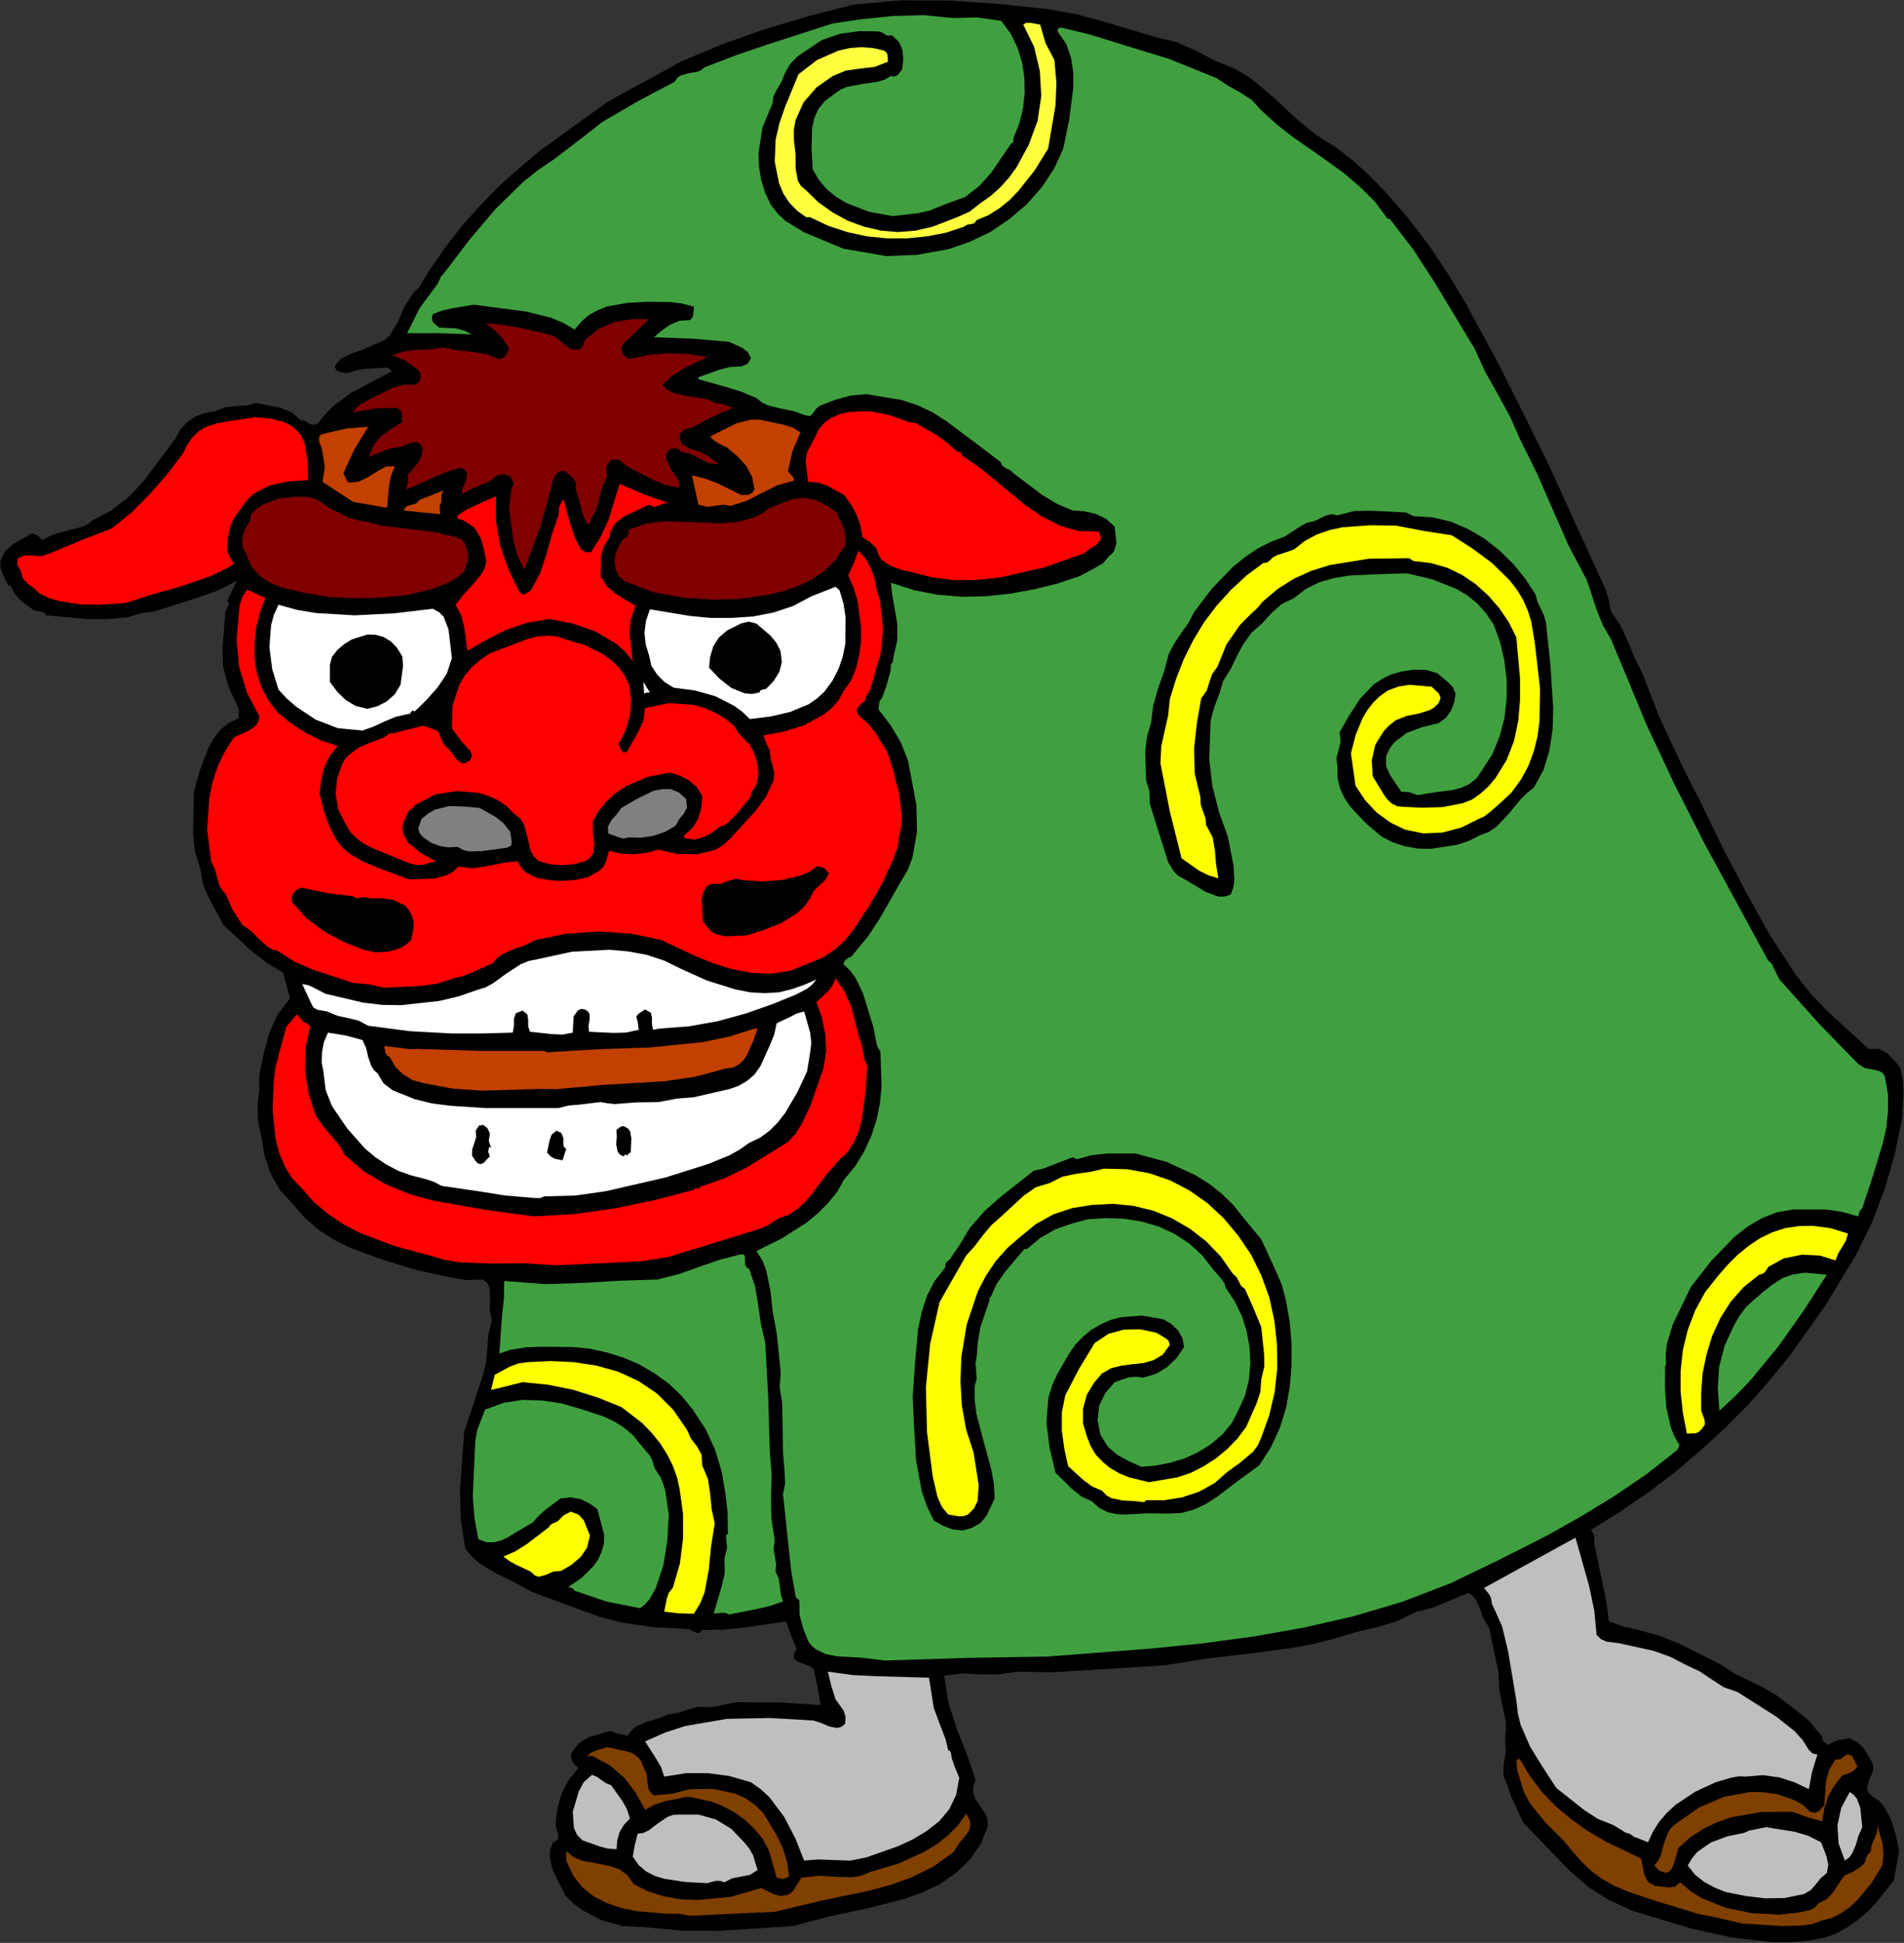 <?xml version="1.0" encoding="UTF-8" standalone="no"?>
<svg
   xmlns:dc="http://purl.org/dc/elements/1.1/"
   xmlns:cc="http://creativecommons.org/ns#"
   xmlns:rdf="http://www.w3.org/1999/02/22-rdf-syntax-ns#"
   xmlns:svg="http://www.w3.org/2000/svg"
   xmlns="http://www.w3.org/2000/svg"
   xmlns:sodipodi="http://sodipodi.sourceforge.net/DTD/sodipodi-0.dtd"
   xmlns:inkscape="http://www.inkscape.org/namespaces/inkscape"
   version="1.0"
   width="169.291mm"
   height="172.669mm"
   id="svg116"
   sodipodi:docname="NENG007.WMF">
  <rect width="100%" height="100%" fill="#333333" stroke="none"/>
  <sodipodi:namedview
     pagecolor="#ffffff"
     bordercolor="#666666"
     borderopacity="1"
     objecttolerance="10"
     gridtolerance="10"
     guidetolerance="10"
     inkscape:pageopacity="0"
     inkscape:pageshadow="2"
     inkscape:window-width="640"
     inkscape:window-height="480"
     id="namedview118" />
  <defs
     id="defs6">
    <clipPath
       clipPathUnits="userSpaceOnUse"
       id="clipWmfPath1">
      <path
         d="M 0,0 L 639.744,0 L 639.744,652.512 L 0,652.512 z"
         id="path2" />
    </clipPath>
    <pattern
       id="WMFhbasepattern"
       patternUnits="userSpaceOnUse"
       width="6"
       height="6"
       x="0"
       y="0" />
  </defs>
  <path
     style="fill:#000000;fill-rule:evenodd;fill-opacity:1;stroke:none;"
     clip-path="url(#clipWmfPath1)"
     d="  M 388.32,12.48   L 395.52,14.208   L 401.856,16.992   L 408.096,20.256   L 414.624,22.944   L 418.368,25.056   L 422.016,27.648   L 428.832,33.504   L 435.456,39.744   L 442.368,45.408   L 448.704,49.344   L 454.56,53.856   L 460.128,58.848   L 465.408,64.32   L 473.184,73.248   L 480.288,82.56   L 486.72,92.16   L 492.672,102.048   L 503.616,122.304   L 513.792,142.656   L 520.608,156.48   L 526.944,170.4   L 539.712,198.336   L 540.672,201.696   L 541.344,205.344   L 544.608,210.144   L 547.008,215.328   L 549.216,220.8   L 551.808,225.888   L 557.664,240.96   L 564.576,255.744   L 571.968,270.432   L 579.072,285.12   L 586.752,299.616   L 594.72,314.016   L 603.648,327.648   L 608.64,333.984   L 614.208,339.744   L 627.936,352.32   L 631.392,352.32   L 634.176,353.76   L 636.48,356.064   L 638.592,358.656   L 639.456,362.784   L 639.648,367.2   L 639.168,375.936   L 636.672,387.936   L 633.312,399.456   L 629.088,410.592   L 623.808,421.344   L 613.344,438.624   L 601.248,455.616   L 594.528,463.872   L 587.424,471.84   L 579.936,479.424   L 571.968,486.72   L 563.136,494.304   L 554.016,501.216   L 544.608,507.648   L 534.624,513.888   L 535.68,515.616   L 535.872,517.728   L 535.584,517.728   L 538.368,531.072   L 539.808,537.984   L 540.672,544.608   L 545.568,546.336   L 550.656,547.488   L 557.856,549.504   L 564.768,552.288   L 578.112,559.008   L 582.816,562.08   L 587.52,564.384   L 592.32,566.688   L 597.024,569.472   L 602.592,573.696   L 607.872,577.92   L 612.384,583.392   L 612.288,584.16   L 612.768,584.832   L 613.536,585.504   L 613.92,586.176   L 617.568,584.544   L 621.6,583.872   L 624.288,585.312   L 626.304,587.232   L 629.28,592.32   L 629.568,593.856   L 629.28,595.2   L 628.032,598.08   L 627.36,600.768   L 627.936,602.112   L 629.28,603.456   L 631.488,604.896   L 633.12,606.72   L 635.52,611.328   L 637.152,616.608   L 638.208,621.792   L 636.384,631.68   L 630.72,638.784   L 627.744,641.952   L 624.384,644.832   L 620.832,647.328   L 617.088,649.44   L 612.96,650.88   L 608.544,651.744   L 601.92,652.32   L 595.296,652.32   L 581.856,650.784   L 568.8,647.904   L 556.32,644.16   L 548.448,641.76   L 540.864,638.304   L 533.856,633.888   L 527.52,628.416   L 511.872,612.192   L 509.184,606.24   L 507.744,603.36   L 506.784,600.288   L 505.248,596.448   L 505.344,592.512   L 506.016,588.48   L 505.824,584.256   L 506.112,578.592   L 504.96,573.12   L 503.808,567.456   L 503.52,561.504   L 500.352,546.528   L 498.528,543.648   L 497.376,540.384   L 496.032,537.408   L 494.976,536.064   L 493.536,535.008   L 484.896,538.56   L 480.576,540.288   L 475.968,541.344   L 469.536,544.512   L 462.816,546.528   L 455.904,548.16   L 448.8,550.272   L 441.792,552.096   L 434.688,553.44   L 420.288,555.36   L 405.696,557.088   L 391.2,559.392   L 366.24,560.928   L 354.24,561.696   L 341.568,561.504   L 335.52,562.464   L 329.568,562.368   L 323.52,562.08   L 317.28,562.848   L 318.72,571.968   L 321.504,580.608   L 324.864,589.152   L 327.84,597.792   L 327.072,600.192   L 327.072,602.208   L 327.744,604.128   L 328.8,605.76   L 331.104,609.216   L 331.872,611.136   L 331.968,613.344   L 329.664,619.296   L 325.92,624.576   L 321.216,629.184   L 315.744,632.928   L 309.984,635.616   L 303.936,637.824   L 291.552,640.992   L 278.88,643.68   L 266.4,646.944   L 241.44,648.576   L 228.96,648.48   L 216.768,647.328   L 209.184,646.944   L 201.984,644.928   L 195.456,641.472   L 192.576,639.264   L 189.984,636.672   L 185.76,628.224   L 184.704,623.712   L 184.896,621.312   L 185.856,618.816   L 187.008,618.24   L 187.584,617.568   L 187.488,615.936   L 186.912,614.112   L 186.72,612.192   L 187.392,607.008   L 188.832,602.208   L 191.136,597.792   L 194.4,593.856   L 193.248,592.896   L 192.288,591.552   L 191.808,590.112   L 192.192,588.48   L 194.496,585.6   L 197.568,583.584   L 205.056,581.376   L 207.936,582.432   L 211.008,583.008   L 212.064,581.376   L 213.408,580.128   L 216.96,578.496   L 220.8,577.344   L 224.544,575.904   L 227.904,575.328   L 231.264,574.176   L 234.624,573.312   L 237.984,573.408   L 241.248,573.12   L 244.224,572.352   L 247.104,571.776   L 250.368,571.776   L 262.944,571.872   L 275.712,572.736   L 274.752,566.688   L 273.408,560.544   L 271.872,559.584   L 270.144,558.912   L 268.32,558.24   L 266.784,557.088   L 266.88,555.264   L 267.744,553.92   L 265.824,549.312   L 264.192,544.608   L 250.368,546.624   L 243.168,547.392   L 235.968,547.488   L 235.296,548.352   L 234.528,548.544   L 233.088,548.064   L 231.648,547.2   L 229.92,547.104   L 219.456,546.528   L 208.8,544.992   L 201.216,542.976   L 193.536,540.192   L 178.752,534.72   L 172.8,531.456   L 166.848,528.576   L 161.28,525.216   L 158.784,523.008   L 156.384,520.32   L 154.848,510.432   L 154.56,500.352   L 156,480.96   L 162.336,461.76   L 163.392,457.344   L 163.776,452.64   L 164.16,447.936   L 165.312,443.52   L 164.544,439.968   L 164.736,436.128   L 164.544,432.576   L 163.776,431.04   L 162.336,429.792   L 156.768,429.984   L 151.104,429.024   L 139.68,426.528   L 128.16,422.976   L 117.216,418.944   L 112.128,416.352   L 107.232,413.184   L 102.624,409.248   L 98.4,404.448   L 94.176,399.84   L 91.008,394.368   L 88.896,388.224   L 87.84,381.792   L 86.688,376.512   L 86.592,371.424   L 87.072,366.336   L 87.168,360.96   L 88.608,353.856   L 90.432,347.136   L 93.216,340.896   L 97.44,335.328   L 96.288,330.912   L 95.136,326.688   L 89.76,323.52   L 84.576,319.488   L 75.072,310.656   L 70.272,301.728   L 68.256,297.12   L 67.392,292.128   L 65.472,285.888   L 64.896,279.264   L 65.184,265.92   L 67.2,258.624   L 69.984,251.328   L 71.904,247.968   L 74.112,245.088   L 76.896,242.784   L 80.256,241.248   L 80.256,238.464   L 79.2,235.68   L 77.76,232.896   L 76.608,230.016   L 74.976,223.968   L 74.784,217.728   L 75.744,205.344   L 76.512,204   L 76.992,202.56   L 76.32,201.888   L 79.584,195.072   L 73.056,198.432   L 65.856,200.928   L 51.936,205.344   L 47.52,205.92   L 43.008,207.36   L 35.904,207.936   L 29.088,207.936   L 15.552,206.688   L 14.88,205.824   L 13.824,205.44   L 11.424,205.056   L 6.816,201.6   L 4.896,199.296   L 3.456,196.704   L 2.784,196.704   L 0.768,192.576   L 0.096,190.464   L 0.192,188.16   L 1.824,184.992   L 4.512,182.688   L 10.752,179.136   L 12.576,179.808   L 14.208,181.344   L 18.432,179.328   L 22.944,178.176   L 27.264,177.024   L 29.376,176.16   L 31.2,174.72   L 37.44,171.456   L 43.2,166.944   L 48.288,161.568   L 52.608,155.808   L 56.736,150.336   L 58.752,147.648   L 60.384,144.576   L 62.784,141.888   L 65.568,139.968   L 68.832,138.72   L 72.192,138.144   L 75.648,136.8   L 79.2,136.416   L 82.848,136.224   L 86.208,135.36   L 94.368,136.992   L 98.016,138.528   L 100.992,141.12   L 102.624,141.408   L 103.872,142.272   L 105.12,142.752   L 106.752,142.272   L 109.248,139.2   L 111.936,136.416   L 118.08,131.904   L 131.712,124.704   L 130.368,123.456   L 123.36,123.84   L 120.096,124.32   L 116.64,125.376   L 114.048,124.896   L 112.992,124.416   L 112.512,123.072   L 113.472,121.632   L 114.816,120.384   L 118.368,118.656   L 122.496,117.216   L 126.24,115.488   L 128.928,114.432   L 130.944,112.704   L 133.728,108.096   L 135.936,102.912   L 139.008,98.208   L 140.736,96.672   L 141.984,94.656   L 144.48,90.528   L 149.76,82.944   L 155.424,75.648   L 161.472,68.928   L 167.808,62.4   L 174.624,56.352   L 181.632,50.496   L 196.608,39.648   L 204.288,34.176   L 212.352,29.664   L 220.512,25.344   L 228.672,20.736   L 242.88,14.784   L 257.376,9.696   L 272.16,5.28   L 286.944,1.536   L 302.784,0.096   L 319.2,0.192   L 335.808,1.344   L 352.224,3.072   L 361.44,4.704   L 370.368,7.104   L 388.32,12.48  z "
     id="path8" />
  <path
     style="fill:#40a040;fill-rule:evenodd;fill-opacity:1;stroke:none;"
     clip-path="url(#clipWmfPath1)"
     d="  M 336.48,7.008   L 339.648,11.328   L 341.952,16.032   L 343.488,21.024   L 344.256,26.112   L 344.352,31.296   L 343.776,36.48   L 342.528,41.568   L 340.608,46.272   L 340.512,47.712   L 339.744,48.288   L 333.12,57.984   L 329.184,62.4   L 324.384,66.144   L 316.32,69.12   L 312.384,70.752   L 308.448,71.616   L 300,72.576   L 292.032,71.136   L 284.352,68.16   L 280.896,66.048   L 277.824,63.552   L 275.232,60.48   L 273.12,56.928   L 272.736,49.92   L 272.928,42.816   L 273.696,39.552   L 275.04,36.576   L 277.248,33.888   L 280.224,31.68   L 282.336,30.144   L 284.64,29.184   L 289.728,28.224   L 294.816,27.456   L 297.216,26.784   L 299.424,25.536   L 300.576,25.728   L 301.632,25.248   L 303.168,23.328   L 303.552,19.872   L 303.264,16.8   L 302.112,14.112   L 299.712,11.808   L 298.368,12   L 297.312,11.52   L 296.352,10.848   L 295.2,10.56   L 288.864,10.464   L 282.336,11.328   L 276.192,13.44   L 270.912,16.992   L 267.936,19.008   L 265.536,21.504   L 263.808,24.48   L 262.656,27.456   L 260.64,30.816   L 259.872,32.544   L 259.68,34.56   L 256.224,42.816   L 254.88,51.552   L 255.072,55.968   L 255.744,60.288   L 257.088,64.608   L 259.008,68.736   L 261.408,71.808   L 264.096,74.304   L 270.24,78.048   L 283.392,83.52   L 297.792,86.016   L 304.512,85.728   L 307.968,85.632   L 311.136,85.056   L 318.72,83.712   L 325.92,81.216   L 332.928,77.856   L 339.264,73.536   L 345.12,68.544   L 350.112,62.88   L 354.24,56.64   L 357.312,49.92   L 359.328,40.032   L 360.672,29.472   L 360.672,24.288   L 359.904,19.296   L 358.272,14.688   L 355.392,10.56   L 355.584,9.6   L 356.352,9.216   L 366.336,11.616   L 376.224,14.688   L 392.832,19.776   L 408.768,26.208   L 412.704,28.8   L 416.736,31.008   L 420.672,33.6   L 423.84,37.056   L 429.12,41.856   L 434.688,46.176   L 446.112,54.144   L 451.776,58.272   L 457.056,62.784   L 462.048,67.776   L 466.368,73.536   L 467.04,73.536   L 475.008,83.904   L 482.112,94.848   L 495.552,117.12   L 499.104,124.896   L 503.328,132.384   L 507.456,139.968   L 510.912,147.744   L 516.672,159.36   L 521.856,171.264   L 527.136,183.264   L 533.28,194.88   L 536.64,205.056   L 538.656,210.048   L 541.344,214.656   L 547.296,228.864   L 553.152,243.072   L 562.656,263.328   L 572.736,283.2   L 594.144,322.56   L 595.488,323.808   L 596.256,325.536   L 597.984,328.992   L 611.232,343.776   L 624.48,357.408   L 626.688,358.752   L 629.28,359.232   L 631.68,359.808   L 632.736,360.48   L 633.408,361.536   L 634.464,367.584   L 634.464,373.248   L 633.888,378.912   L 632.64,384.288   L 629.376,395.04   L 625.824,405.792   L 624.864,406.944   L 624.48,408.576   L 618.912,407.04   L 613.632,406.272   L 602.4,406.272   L 597.024,407.232   L 591.936,409.248   L 587.232,412.032   L 582.816,415.488   L 574.944,423.648   L 568.224,432.288   L 562.176,444.768   L 560.16,451.392   L 559.776,454.944   L 559.872,458.592   L 559.584,458.592   L 559.488,465.696   L 559.968,472.8   L 561.504,479.52   L 562.752,482.592   L 564.384,485.376   L 563.712,487.008   L 553.44,495.072   L 542.592,502.464   L 531.264,509.376   L 519.84,515.808   L 503.712,523.968   L 487.584,531.744   L 471.36,537.984   L 454.848,542.88   L 438.048,546.72   L 421.152,549.696   L 404.064,552   L 386.88,553.728   L 352.224,556.416   L 324.48,556.896   L 297.408,557.76   L 289.44,556.8   L 281.088,556.32   L 277.344,555.552   L 274.08,553.92   L 272.736,552.768   L 271.584,551.232   L 269.952,547.104   L 268.704,542.496   L 268.608,537.504   L 267.456,536.544   L 265.92,527.904   L 264.96,519.168   L 263.136,501.792   L 263.808,498.528   L 263.712,494.976   L 263.136,487.872   L 262.944,476.928   L 262.848,471.168   L 261.984,465.888   L 262.368,461.568   L 261.984,457.152   L 261.024,447.936   L 259.68,440.736   L 258.912,433.536   L 257.472,426.624   L 256.128,423.264   L 254.208,420.192   L 262.752,415.968   L 271.008,410.688   L 274.752,407.616   L 278.208,404.16   L 281.28,400.416   L 283.68,396.192   L 287.424,391.68   L 290.4,386.784   L 292.8,381.6   L 294.528,376.224   L 295.68,370.656   L 296.256,364.896   L 295.872,353.28   L 294.816,351.456   L 294.336,349.44   L 293.568,345.216   L 290.016,333.696   L 287.424,328.32   L 285.6,325.92   L 283.392,323.808   L 283.968,322.56   L 285.024,321.792   L 286.176,321.216   L 286.944,320.256   L 291.648,314.592   L 295.68,308.448   L 302.88,295.872   L 305.088,292.128   L 306.624,288.096   L 308.16,279.456   L 307.968,270.528   L 306.336,261.792   L 305.088,255.36   L 302.688,249.312   L 299.328,243.648   L 295.2,238.272   L 295.584,235.488   L 296.352,234.528   L 296.832,233.28   L 297.792,230.688   L 298.848,226.848   L 299.328,225.024   L 299.424,223.008   L 300,222.528   L 300.096,221.76   L 300.384,220.128   L 301.536,215.04   L 301.536,209.568   L 299.712,199.008   L 299.424,195.744   L 307.2,198.24   L 315.168,199.776   L 323.328,200.448   L 331.392,200.256   L 339.552,199.392   L 347.52,197.952   L 355.296,196.032   L 362.784,193.536   L 368.16,190.656   L 370.752,189.12   L 372.672,186.816   L 373.728,185.952   L 374.496,184.896   L 375.168,182.4   L 374.592,176.928   L 371.808,174.336   L 368.256,172.608   L 364.416,171.744   L 360.48,171.456   L 355.2,169.248   L 350.112,166.176   L 340.608,158.976   L 339.456,157.92   L 338.016,157.248   L 336.864,156.48   L 336.192,155.136   L 327.072,148.224   L 317.952,141.408   L 313.248,138.432   L 308.16,136.032   L 302.784,134.304   L 296.736,133.344   L 291.264,132.384   L 285.888,132.864   L 280.608,134.304   L 275.424,136.32   L 274.176,137.376   L 273.216,138.816   L 272.16,139.776   L 270.624,139.488   L 266.496,138.048   L 262.176,137.184   L 257.952,136.128   L 256.032,135.168   L 254.208,133.728   L 249.504,131.712   L 244.704,130.176   L 234.72,127.392   L 234.72,126.72   L 241.632,124.224   L 245.28,123.264   L 249.12,123.072   L 251.232,122.208   L 252.384,120.288   L 251.232,118.176   L 249.408,116.832   L 244.992,114.816   L 232.704,113.76   L 219.744,113.28   L 222.336,111.072   L 225.216,109.056   L 228.48,107.712   L 231.84,107.52   L 232.704,106.656   L 232.992,105.408   L 233.184,103.008   L 229.248,101.952   L 225.312,101.472   L 217.152,101.376   L 210.816,101.76   L 204.096,102.912   L 200.928,104.16   L 197.952,105.792   L 195.36,108   L 193.152,110.688   L 189.312,108.48   L 185.28,106.752   L 176.736,104.64   L 159.168,102.336   L 152.352,103.488   L 148.8,104.256   L 145.44,105.504   L 145.152,106.848   L 145.44,108.192   L 147.456,110.016   L 153.216,110.304   L 156.096,111.072   L 158.592,112.32   L 147.744,111.936   L 136.8,111.936   L 141.024,103.488   L 147.072,95.328   L 148.128,93.024   L 149.952,90.816   L 157.824,80.448   L 166.464,70.272   L 175.872,61.056   L 180.96,57.024   L 186.336,53.376   L 194.496,47.136   L 202.368,40.992   L 214.56,33.888   L 226.752,27.456   L 227.616,26.112   L 228.768,25.344   L 231.552,24.576   L 234.432,24.096   L 235.68,23.52   L 236.64,22.656   L 247.392,18.528   L 258.144,14.88   L 279.84,7.872   L 289.632,6.432   L 300,5.376   L 310.368,5.088   L 320.256,6.048   L 328.32,5.856   L 336.48,7.008  z "
     id="path10" />
  <path
     style="fill:#ffff40;fill-rule:evenodd;fill-opacity:1;stroke:none;"
     clip-path="url(#clipWmfPath1)"
     d="  M 354.336,20.16   L 355.008,27.744   L 354.72,35.328   L 352.224,49.92   L 347.712,57.216   L 342.24,64.128   L 339.168,67.296   L 335.808,69.984   L 332.16,72.288   L 328.224,73.92   L 327.456,74.976   L 326.304,75.264   L 325.056,75.456   L 324,76.128   L 317.952,78.144   L 311.52,79.392   L 304.8,80.064   L 298.08,80.064   L 291.36,79.392   L 284.736,77.952   L 278.304,75.84   L 272.256,72.96   L 270.912,72.96   L 267.84,70.752   L 265.248,68.064   L 263.232,64.992   L 261.792,61.536   L 260.352,54.336   L 260.64,46.944   L 261.984,41.184   L 263.904,35.712   L 268.32,24.96   L 274.56,20.16   L 281.76,16.992   L 285.6,16.128   L 289.44,15.84   L 293.28,16.128   L 297.12,16.992   L 297.888,17.664   L 298.272,18.528   L 298.368,20.736   L 293.952,22.464   L 289.056,23.04   L 284.256,23.712   L 279.84,25.536   L 274.368,29.376   L 270.048,34.368   L 267.36,40.32   L 266.784,43.584   L 266.784,46.944   L 267.36,51.84   L 267.36,56.544   L 268.128,60.768   L 269.184,62.496   L 270.912,63.936   L 275.04,67.968   L 279.744,71.328   L 284.832,74.112   L 290.304,76.128   L 296.064,77.472   L 301.824,77.952   L 307.68,77.472   L 313.44,76.128   L 321.888,72.864   L 325.92,71.04   L 329.184,68.448   L 332.736,65.952   L 336,63.072   L 338.976,59.808   L 341.568,56.256   L 345.696,48.672   L 348.672,40.608   L 349.92,32.256   L 349.44,23.904   L 347.52,15.744   L 343.872,8.256   L 344.832,7.68   L 346.272,7.68   L 349.536,8.256   L 351.36,14.496   L 354.336,20.16  z "
     id="path12" />
  <path
     style="fill:#800000;fill-rule:evenodd;fill-opacity:1;stroke:none;"
     clip-path="url(#clipWmfPath1)"
     d="  M 209.184,115.776   L 208.704,117.312   L 209.088,118.656   L 210.048,119.808   L 211.392,120.576   L 218.112,119.232   L 224.64,118.656   L 231.072,118.848   L 237.6,119.904   L 229.536,123.84   L 225.792,126.24   L 222.624,129.216   L 224.256,130.944   L 226.272,132   L 230.88,133.056   L 235.776,133.728   L 238.176,134.304   L 240.192,135.36   L 243.168,135.84   L 246.24,136.992   L 239.232,140.064   L 232.512,143.616   L 230.016,144.192   L 228.384,145.92   L 228.576,147.84   L 229.248,149.184   L 231.84,150.72   L 235.104,151.68   L 237.984,153.216   L 241.44,155.808   L 238.272,155.616   L 235.104,154.08   L 232.032,152.448   L 228.672,151.68   L 228,150.816   L 226.944,150.528   L 224.736,151.008   L 223.872,152.64   L 223.872,154.272   L 225.312,157.344   L 227.424,160.416   L 228.192,162.048   L 228.384,163.776   L 223.776,163.008   L 219.36,161.088   L 210.72,156.672   L 208.32,154.656   L 206.976,154.176   L 205.344,154.56   L 204.288,155.712   L 203.712,157.056   L 204,159.936   L 202.368,163.488   L 201.408,167.232   L 200.448,170.976   L 198.624,174.336   L 198.432,175.488   L 197.568,176.256   L 196.128,173.568   L 195.264,170.4   L 193.44,164.16   L 193.632,162.336   L 192.768,160.8   L 189.984,158.304   L 188.64,158.208   L 187.296,158.784   L 186.336,159.936   L 185.856,161.28   L 181.728,176.448   L 176.256,191.328   L 173.856,186.624   L 172.512,181.536   L 171.072,170.592   L 171.936,163.776   L 172.608,162.816   L 172.416,161.856   L 171.456,159.936   L 169.344,159.264   L 167.136,159.648   L 164.448,161.664   L 161.28,163.008   L 158.112,164.352   L 155.04,166.08   L 155.424,163.968   L 156.576,161.472   L 156.96,159.072   L 156.384,158.016   L 155.04,157.056   L 150.24,158.4   L 145.632,160.416   L 136.512,164.448   L 137.088,162.144   L 137.184,159.36   L 140.64,155.232   L 141.792,152.928   L 141.984,150.336   L 141.216,149.184   L 140.256,148.512   L 137.952,148.704   L 135.648,149.76   L 133.344,150.336   L 130.752,150.72   L 128.544,151.584   L 123.936,153.504   L 125.568,149.472   L 128.16,146.4   L 131.52,144   L 135.168,141.792   L 135.072,138.912   L 134.496,137.76   L 133.344,136.992   L 126.048,137.184   L 118.656,138.528   L 119.712,136.992   L 121.248,135.744   L 124.992,133.728   L 131.808,130.368   L 135.552,129.216   L 139.68,129.216   L 141.024,128.16   L 141.408,126.816   L 141.216,125.376   L 140.352,124.128   L 136.128,121.056   L 131.712,119.328   L 135.84,117.984   L 140.16,117.504   L 144.672,117.408   L 148.992,116.736   L 153.696,117.696   L 158.496,118.176   L 163.296,118.944   L 167.52,120.576   L 168.864,120.384   L 169.92,119.52   L 171.072,117.12   L 169.056,113.856   L 166.272,110.976   L 163.392,108.672   L 169.056,109.152   L 174.624,110.112   L 185.472,112.608   L 187.776,114.048   L 189.888,115.968   L 192.096,117.408   L 194.784,117.408   L 196.032,115.968   L 196.608,114.144   L 201.216,110.4   L 206.4,108.192   L 212.064,107.232   L 218.112,107.136   L 209.184,115.776  z "
     id="path14" />
  <path
     style="fill:#ff0000;fill-rule:evenodd;fill-opacity:1;stroke:none;"
     clip-path="url(#clipWmfPath1)"
     d="  M 321.792,151.872   L 322.656,151.776   L 323.04,152.256   L 323.328,153.024   L 324,153.504   L 329.184,157.056   L 334.272,161.184   L 344.736,169.824   L 350.304,173.568   L 356.16,176.544   L 362.4,178.368   L 369.12,178.56   L 369.888,180.096   L 369.888,181.248   L 368.448,182.976   L 366.24,184.32   L 364.32,185.856   L 350.688,190.656   L 335.808,194.016   L 328.224,194.784   L 320.736,194.88   L 313.536,194.016   L 306.72,192.288   L 302.976,191.424   L 299.232,190.08   L 296.16,187.968   L 295.2,186.336   L 294.624,184.32   L 292.32,182.016   L 289.824,180.48   L 289.152,176.64   L 287.904,172.992   L 286.08,169.632   L 283.68,166.272   L 277.92,163.104   L 274.848,162.048   L 271.584,161.856   L 270.72,155.04   L 271.2,151.872   L 272.736,149.088   L 275.136,144.192   L 276.96,142.08   L 279.168,140.448   L 282.24,139.104   L 285.504,138.336   L 292.32,138.144   L 299.04,139.488   L 305.472,141.792   L 307.68,142.08   L 315.168,146.4   L 318.624,148.992   L 321.792,151.872  z "
     id="path16" />
  <path
     style="fill:#ff0000;fill-rule:evenodd;fill-opacity:1;stroke:none;"
     clip-path="url(#clipWmfPath1)"
     d="  M 102.24,148.416   L 103.392,154.752   L 103.584,161.28   L 97.056,161.664   L 90.72,163.008   L 85.152,165.888   L 82.848,168.192   L 80.736,171.072   L 78.528,174.144   L 77.184,177.504   L 76.512,181.152   L 76.32,184.992   L 77.28,187.296   L 78.624,189.408   L 74.592,191.712   L 70.176,193.728   L 60.96,196.896   L 51.456,199.584   L 42.144,202.56   L 35.136,203.04   L 27.552,203.04   L 20.16,201.984   L 16.608,200.928   L 13.344,199.392   L 11.52,197.664   L 9.408,196.128   L 7.68,194.304   L 6.912,191.616   L 5.76,189.696   L 5.952,187.488   L 8.448,186.528   L 11.232,186.624   L 14.016,186.816   L 16.8,185.856   L 27.072,181.536   L 37.536,177.504   L 44.352,172.032   L 50.496,165.792   L 56.256,159.168   L 61.536,152.256   L 62.88,149.472   L 64.608,146.976   L 66.72,144.864   L 69.312,143.328   L 73.344,142.08   L 77.28,141.408   L 85.536,140.16   L 90.72,140.544   L 95.52,141.792   L 97.728,142.944   L 99.552,144.384   L 101.088,146.208   L 102.24,148.416  z "
     id="path18" />
  <path
     style="fill:#c24000;fill-rule:evenodd;fill-opacity:1;stroke:none;"
     clip-path="url(#clipWmfPath1)"
     d="  M 268.992,145.248   L 266.304,151.584   L 264.768,158.304   L 266.112,159.744   L 266.688,160.512   L 266.784,161.472   L 261.216,163.008   L 256.032,165.6   L 250.944,168.192   L 245.568,169.92   L 242.976,169.536   L 240.192,169.92   L 237.504,170.208   L 234.72,169.536   L 232.512,159.648   L 237.024,160.8   L 241.152,162.336   L 249.12,166.272   L 251.616,166.176   L 252.768,165.504   L 253.536,164.448   L 252.768,160.224   L 250.752,156.48   L 247.872,153.312   L 244.32,150.336   L 241.248,148.8   L 239.808,147.84   L 238.656,146.592   L 247.488,142.176   L 252.384,140.928   L 254.88,140.928   L 257.472,141.408   L 263.328,142.656   L 266.4,143.616   L 268.992,145.248  z "
     id="path20" />
  <path
     style="fill:#c24000;fill-rule:evenodd;fill-opacity:1;stroke:none;"
     clip-path="url(#clipWmfPath1)"
     d="  M 123.744,143.328   L 119.04,151.008   L 115.392,158.976   L 116.256,160.704   L 116.64,161.568   L 117.312,162.144   L 120.576,161.76   L 123.552,160.32   L 126.624,158.4   L 129.792,156.672   L 132.672,156.672   L 131.328,160.032   L 130.656,163.68   L 130.08,170.592   L 118.656,168.576   L 108.384,161.856   L 109.152,156.864   L 108.384,151.872   L 108,150.24   L 107.232,148.224   L 107.328,146.496   L 108,145.92   L 109.344,145.536   L 116.64,143.904   L 123.744,143.328  z "
     id="path22" />
  <path
     style="fill:#ff0000;fill-rule:evenodd;fill-opacity:1;stroke:none;"
     clip-path="url(#clipWmfPath1)"
     d="  M 224.736,168.96   L 223.008,169.056   L 221.376,169.824   L 219.84,170.304   L 218.112,169.536   L 209.664,173.472   L 207.84,174.816   L 206.304,176.352   L 205.248,178.368   L 204.672,180.672   L 202.848,183.552   L 201.984,186.816   L 201.792,193.536   L 203.808,196.8   L 206.784,199.392   L 213.6,203.52   L 211.968,208.032   L 211.488,212.64   L 212.64,222.048   L 210.144,218.976   L 207.168,216.288   L 200.256,212.16   L 192.576,209.472   L 184.512,207.936   L 177.024,209.184   L 170.016,211.584   L 163.392,214.944   L 157.056,218.592   L 156,210.624   L 155.04,206.784   L 153.12,203.136   L 155.616,199.872   L 158.784,196.512   L 161.664,192.96   L 162.816,190.944   L 163.392,188.736   L 162.72,184.8   L 161.568,180.768   L 159.36,177.216   L 155.712,174.72   L 154.08,174.336   L 153.696,173.856   L 153.792,173.088   L 156.768,171.168   L 160.128,169.632   L 166.656,166.656   L 166.656,175.104   L 168.096,183.264   L 170.88,191.328   L 174.624,199.008   L 175.68,199.68   L 176.64,199.488   L 178.368,198.336   L 181.536,192.48   L 183.648,186.048   L 185.472,179.52   L 187.68,173.088   L 187.968,170.112   L 189.312,167.616   L 191.616,175.968   L 193.056,180.288   L 195.072,184.32   L 196.608,185.472   L 198.624,185.472   L 201.888,180.288   L 204.48,174.624   L 208.224,162.528   L 216.672,166.176   L 224.736,168.96  z "
     id="path24" />
  <path
     style="fill:#c24000;fill-rule:evenodd;fill-opacity:1;stroke:none;"
     clip-path="url(#clipWmfPath1)"
     d="  M 148.992,164.736   L 148.416,166.08   L 148.32,167.328   L 148.32,168.672   L 147.744,169.92   L 147.936,172.704   L 141.792,172.128   L 135.552,171.456   L 136.608,170.112   L 138.336,169.536   L 139.968,169.056   L 141.024,167.904   L 148.992,164.736  z "
     id="path26" />
  <path
     style="fill:#800000;fill-rule:evenodd;fill-opacity:1;stroke:none;"
     clip-path="url(#clipWmfPath1)"
     d="  M 113.856,172.128   L 117.12,173.952   L 120.576,174.816   L 124.224,175.488   L 127.872,176.544   L 137.568,177.696   L 147.072,178.848   L 149.664,179.712   L 152.544,180.192   L 155.136,181.248   L 156.096,182.304   L 156.672,183.936   L 157.248,185.952   L 157.248,188.064   L 156,191.904   L 153.696,193.92   L 151.008,195.552   L 145.44,197.76   L 136.992,199.872   L 128.16,200.736   L 119.328,200.928   L 110.592,200.544   L 102.624,199.2   L 94.176,197.184   L 90.336,195.552   L 87.072,193.248   L 84.48,190.176   L 82.752,186.144   L 81.696,184.128   L 81.312,181.728   L 81.792,179.232   L 82.752,176.928   L 84,175.008   L 84.384,172.704   L 86.304,170.88   L 88.416,169.44   L 93.408,167.52   L 98.784,166.848   L 103.872,166.944   L 106.56,167.808   L 108.96,169.344   L 111.264,171.072   L 113.856,172.128  z "
     id="path28" />
  <path
     style="fill:#800000;fill-rule:evenodd;fill-opacity:1;stroke:none;"
     clip-path="url(#clipWmfPath1)"
     d="  M 281.184,172.128   L 283.584,177.504   L 284.16,180.384   L 283.968,183.36   L 280.896,187.968   L 277.152,191.616   L 272.928,194.592   L 268.224,196.8   L 263.328,198.528   L 258.24,199.776   L 248.256,201.216   L 239.136,201.408   L 229.44,200.736   L 219.648,198.912   L 210.336,195.456   L 208.128,193.728   L 206.88,191.328   L 206.496,188.64   L 206.88,185.856   L 208.32,182.784   L 209.088,181.44   L 210.144,180.672   L 210.816,180.192   L 211.104,179.52   L 211.392,177.888   L 217.056,175.872   L 223.008,175.104   L 235.392,175.488   L 241.632,175.776   L 247.68,175.392   L 253.44,173.76   L 256.128,172.416   L 258.72,170.592   L 266.112,167.712   L 270.048,167.232   L 274.08,167.904   L 277.728,169.824   L 281.184,172.128  z "
     id="path30" />
  <path
     style="fill:#000000;fill-rule:evenodd;fill-opacity:1;stroke:none;"
     clip-path="url(#clipWmfPath1)"
     d="  M 475.008,173.376   L 481.344,173.76   L 487.488,175.2   L 493.344,177.696   L 498.912,180.96   L 504,184.992   L 508.608,189.504   L 512.64,194.496   L 516,199.68   L 516.672,202.176   L 517.824,204.48   L 518.88,206.784   L 519.552,209.28   L 520.992,223.104   L 521.952,237.696   L 521.76,244.992   L 520.704,252   L 518.688,258.624   L 515.424,264.576   L 513.024,266.496   L 510.816,268.704   L 506.976,273.408   L 502.848,277.728   L 500.256,279.456   L 497.184,280.608   L 493.632,282.432   L 489.6,283.776   L 480.864,285.12   L 476.448,285.024   L 472.032,284.256   L 468,282.912   L 464.256,280.992   L 458.976,276.48   L 453.888,271.104   L 451.872,268.128   L 450.336,264.864   L 449.472,261.312   L 449.472,257.472   L 449.088,254.784   L 449.856,251.904   L 450.528,249.024   L 450.144,246.048   L 453.408,240.288   L 457.056,234.72   L 461.568,229.92   L 464.352,228.096   L 467.424,226.56   L 471.168,225.504   L 475.2,224.928   L 479.328,225.024   L 483.072,226.176   L 486.624,229.152   L 488.256,230.88   L 489.12,232.992   L 488.736,235.776   L 487.68,238.56   L 485.952,241.056   L 483.456,242.88   L 477.984,244.224   L 472.8,246.144   L 468.576,249.312   L 466.944,251.52   L 465.792,254.016   L 465.792,257.376   L 467.136,260.352   L 470.88,265.92   L 473.664,266.112   L 476.352,267.072   L 482.304,266.112   L 488.256,265.344   L 491.136,264.576   L 493.824,263.328   L 496.224,261.408   L 498.144,258.528   L 501.504,253.344   L 503.904,247.488   L 505.536,241.344   L 506.304,234.816   L 506.304,228.288   L 505.536,221.856   L 504.096,215.712   L 501.984,209.856   L 499.392,206.016   L 496.416,202.656   L 493.056,199.968   L 489.312,197.76   L 481.344,194.592   L 472.8,192.576   L 463.104,192.864   L 453.12,193.344   L 448.128,194.208   L 443.424,195.552   L 438.912,197.76   L 434.784,200.928   L 430.656,202.944   L 427.2,206.016   L 424.032,209.472   L 420.672,212.448   L 417.792,216.384   L 415.584,220.512   L 413.568,224.736   L 411.072,228.672   L 409.728,233.088   L 408.096,237.408   L 406.848,241.92   L 406.656,246.72   L 406.368,255.168   L 407.424,264   L 409.632,272.736   L 412.608,280.992   L 414.528,290.784   L 414.816,295.776   L 414.432,298.176   L 413.568,300.48   L 411.552,301.152   L 409.44,301.152   L 405.216,299.616   L 397.536,295.008   L 395.904,294.144   L 394.464,292.704   L 392.544,289.536   L 386.4,270.048   L 386.304,265.92   L 385.152,262.08   L 384.864,252.288   L 385.44,247.392   L 386.784,242.88   L 387.552,236.928   L 389.184,231.168   L 391.2,225.504   L 392.736,219.744   L 394.656,216.096   L 396.96,212.64   L 399.36,209.28   L 401.184,205.728   L 407.136,197.856   L 414.24,190.464   L 418.272,187.2   L 422.496,184.32   L 427.008,182.016   L 431.808,180.192   L 436.608,177.024   L 439.104,175.584   L 441.792,175.008   L 445.536,173.184   L 447.552,172.704   L 449.472,173.088   L 455.04,171.648   L 460.8,171.552   L 472.512,172.128   L 475.008,173.376  z "
     id="path32" />
  <path
     style="fill:#ffff00;fill-rule:evenodd;fill-opacity:1;stroke:none;"
     clip-path="url(#clipWmfPath1)"
     d="  M 487.872,179.808   L 494.784,184.224   L 501.408,189.12   L 507.264,194.88   L 509.76,198.048   L 511.872,201.504   L 513.408,205.056   L 514.56,208.704   L 515.808,216.288   L 517.536,231.36   L 517.344,242.112   L 516.672,247.392   L 515.424,252.384   L 513.6,257.28   L 511.104,261.888   L 507.936,266.208   L 503.808,270.048   L 500.736,272.736   L 498.912,274.176   L 496.8,275.136   L 490.944,278.016   L 484.704,279.648   L 478.368,279.936   L 472.224,278.688   L 467.232,276.288   L 462.624,272.928   L 458.688,268.704   L 455.52,263.904   L 453.984,253.056   L 455.52,247.008   L 457.92,241.152   L 459.552,238.464   L 461.472,235.968   L 463.68,233.856   L 466.368,231.936   L 470.016,230.592   L 473.664,230.016   L 481.152,230.688   L 483.552,232.992   L 484.128,234.432   L 483.456,236.16   L 482.016,237.6   L 480.384,238.56   L 476.64,239.712   L 472.704,240.48   L 469.056,241.92   L 466.848,243.648   L 464.928,245.664   L 462.144,250.176   L 460.992,255.36   L 461.28,260.736   L 465.216,267.168   L 466.368,268.704   L 467.808,269.952   L 469.536,270.816   L 471.552,271.008   L 477.792,271.296   L 484.8,271.104   L 491.616,269.76   L 494.784,268.512   L 497.472,266.592   L 500.256,264.096   L 502.56,261.312   L 506.304,255.264   L 508.8,248.832   L 510.24,242.016   L 510.816,235.008   L 510.816,227.904   L 509.568,214.08   L 507.072,209.088   L 503.904,204.384   L 500.16,200.064   L 495.936,196.224   L 491.232,193.056   L 486.24,190.656   L 480.768,189.12   L 475.008,188.448   L 473.472,187.488   L 459.936,187.68   L 446.88,189.792   L 440.736,191.712   L 434.784,194.4   L 429.312,197.856   L 424.224,202.176   L 422.592,204.192   L 420.576,206.016   L 416.736,209.856   L 412.128,216.48   L 409.152,223.872   L 407.328,226.464   L 406.368,229.248   L 405.504,232.032   L 403.68,234.528   L 402.24,242.592   L 401.28,251.232   L 401.472,259.776   L 403.392,267.744   L 403.488,270.144   L 404.256,272.544   L 405.12,274.848   L 405.312,277.056   L 407.52,281.28   L 408.288,285.792   L 408.672,290.4   L 409.44,295.008   L 406.176,294.048   L 402.912,292.416   L 397.056,288.288   L 393.12,272.544   L 389.952,256.32   L 390.24,250.656   L 391.392,245.472   L 392.544,240.384   L 393.12,234.816   L 395.232,228   L 397.824,221.376   L 400.992,215.04   L 404.64,208.992   L 408.864,203.424   L 413.664,198.144   L 418.848,193.344   L 424.512,189.12   L 425.856,188.928   L 426.816,188.16   L 427.776,187.2   L 429.024,186.528   L 434.784,184.608   L 438.432,181.728   L 442.368,179.616   L 446.688,178.08   L 451.104,177.12   L 460.224,176.448   L 469.056,176.544   L 478.656,178.368   L 487.872,179.808  z "
     id="path34" />
  <path
     style="fill:#ff0000;fill-rule:evenodd;fill-opacity:1;stroke:none;"
     clip-path="url(#clipWmfPath1)"
     d="  M 294.624,198.336   L 295.68,201.408   L 296.064,204.768   L 296.736,211.488   L 296.16,217.632   L 295.68,220.8   L 294.624,223.68   L 293.28,228.96   L 292.512,231.456   L 291.072,233.856   L 290.688,235.392   L 289.152,236.544   L 288,238.08   L 288,239.04   L 288.48,240.288   L 291.648,242.976   L 294.144,246.048   L 298.368,253.056   L 300.48,259.872   L 302.208,266.88   L 303.072,273.984   L 302.88,277.44   L 302.208,280.608   L 301.632,284.736   L 300.096,288.768   L 296.544,296.544   L 291.84,304.704   L 286.656,312.48   L 283.776,316.032   L 280.32,319.104   L 276.384,321.696   L 271.872,323.52   L 265.44,326.112   L 259.008,327.072   L 252.576,326.784   L 246.048,325.536   L 239.808,323.616   L 233.664,321.12   L 222.24,315.744   L 212.256,313.632   L 201.312,312.864   L 190.272,313.632   L 180,315.744   L 176.256,317.568   L 172.32,318.912   L 168.576,320.64   L 166.944,321.888   L 165.6,323.52   L 159.168,326.4   L 155.904,327.744   L 152.544,328.608   L 146.784,330.432   L 141.024,331.2   L 129.12,331.776   L 124.032,330.624   L 118.656,330.144   L 105.504,325.824   L 99.168,323.136   L 93.312,319.392   L 91.584,318.912   L 89.952,318.048   L 87.168,315.552   L 84.48,312.768   L 81.408,310.656   L 78.24,305.76   L 75.936,300.48   L 74.016,298.08   L 73.056,295.2   L 72.288,292.128   L 70.944,289.248   L 69.6,278.688   L 70.368,267.744   L 71.52,262.464   L 73.248,257.184   L 75.648,252.288   L 78.624,247.68   L 84,245.184   L 86.208,243.456   L 86.88,242.208   L 87.168,240.576   L 83.04,232.8   L 80.352,224.064   L 79.488,214.944   L 80.256,206.016   L 80.544,203.328   L 81.408,200.544   L 83.04,198.048   L 89.184,200.928   L 87.36,205.632   L 86.112,210.624   L 85.536,215.808   L 85.536,220.896   L 86.304,225.984   L 87.84,230.784   L 90.24,235.296   L 93.312,239.328   L 97.92,243.072   L 102.72,246.144   L 107.904,248.736   L 113.472,250.56   L 110.688,254.112   L 108.864,257.952   L 107.904,262.176   L 107.424,266.592   L 108.768,272.16   L 110.688,277.632   L 113.376,282.624   L 115.2,284.832   L 117.312,286.656   L 122.112,289.44   L 127.2,291.552   L 137.472,295.392   L 146.112,295.104   L 150.432,293.856   L 152.352,292.704   L 154.08,291.072   L 158.88,291.648   L 163.872,290.88   L 169.056,289.824   L 173.952,289.248   L 175.104,291.36   L 176.64,292.992   L 180.48,294.912   L 184.896,295.68   L 189.024,295.872   L 193.248,295.584   L 197.568,294.624   L 201.216,292.608   L 202.752,291.168   L 203.712,289.248   L 204.672,285.792   L 208.608,286.752   L 212.832,286.944   L 217.248,286.464   L 221.28,285.408   L 227.712,286.848   L 234.336,286.944   L 240.48,285.408   L 243.168,283.776   L 245.568,281.472   L 253.92,272.352   L 257.472,267.552   L 259.968,262.08   L 260.16,259.488   L 259.584,256.992   L 258.912,254.592   L 258.72,252.192   L 257.472,249.6   L 256.512,247.008   L 263.424,245.76   L 270.336,243.552   L 276.672,240.096   L 279.456,237.888   L 281.856,235.104   L 283.68,231.744   L 285.984,228.672   L 287.712,224.352   L 288.768,219.84   L 289.344,215.232   L 289.344,210.528   L 288.096,201.408   L 286.752,197.184   L 285.024,193.248   L 286.944,189.12   L 288.48,184.992   L 290.976,187.776   L 292.704,191.04   L 293.952,194.592   L 294.624,198.336  z "
     id="path36" />
  <path
     style="fill:#ffffff;fill-rule:evenodd;fill-opacity:1;stroke:none;"
     clip-path="url(#clipWmfPath1)"
     d="  M 282.144,198.336   L 283.488,202.848   L 284.16,207.36   L 284.064,216.288   L 283.2,220.608   L 281.76,224.736   L 279.744,228.672   L 277.056,232.32   L 274.56,234.624   L 271.776,236.544   L 265.536,239.136   L 258.912,240.672   L 252,241.536   L 249.504,239.136   L 246.624,237.024   L 240.384,233.856   L 233.568,231.936   L 226.368,230.976   L 223.392,229.152   L 220.8,226.56   L 218.88,223.584   L 218.112,220.128   L 216.96,216.384   L 216.576,212.544   L 217.056,208.608   L 218.4,204.672   L 231.744,206.88   L 238.752,207.552   L 245.856,207.552   L 253.056,207.072   L 259.968,205.728   L 266.592,203.52   L 272.736,200.256   L 276.672,198.72   L 280.8,197.088   L 282.144,198.336  z "
     id="path38" />
  <path
     style="fill:#ffffff;fill-rule:evenodd;fill-opacity:1;stroke:none;"
     clip-path="url(#clipWmfPath1)"
     d="  M 145.44,204.48   L 147.552,205.632   L 149.088,207.168   L 150.72,211.392   L 151.872,221.088   L 150.144,226.272   L 147.072,230.88   L 143.328,235.104   L 139.392,238.944   L 138.624,238.656   L 138.144,239.136   L 137.664,239.808   L 136.8,239.904   L 132.96,240.768   L 129.312,242.304   L 125.568,244.032   L 121.824,245.376   L 113.568,244.608   L 106.08,241.728   L 99.456,237.312   L 96.384,234.624   L 93.6,231.648   L 91.488,224.832   L 90.528,217.344   L 91.104,209.952   L 92.064,206.4   L 93.6,203.136   L 99.84,204.864   L 106.272,205.92   L 119.232,206.688   L 132.48,206.016   L 145.44,204.48  z "
     id="path40" />
  <path
     style="fill:#000000;fill-rule:evenodd;fill-opacity:1;stroke:none;"
     clip-path="url(#clipWmfPath1)"
     d="  M 262.272,218.592   L 262.752,222.336   L 261.888,225.696   L 259.968,228.768   L 257.472,231.36   L 256.224,231.648   L 255.552,231.936   L 255.168,232.608   L 252.768,233.088   L 250.272,232.896   L 245.76,231.072   L 241.728,227.904   L 238.272,224.256   L 238.656,220.608   L 239.712,217.056   L 241.632,214.08   L 244.32,211.776   L 249.12,209.376   L 251.616,208.8   L 254.208,209.472   L 258.912,213.504   L 260.832,215.808   L 262.272,218.592  z "
     id="path42" />
  <path
     style="fill:#000000;fill-rule:evenodd;fill-opacity:1;stroke:none;"
     clip-path="url(#clipWmfPath1)"
     d="  M 133.344,217.536   L 135.168,220.416   L 135.456,223.584   L 134.592,230.016   L 132.672,233.184   L 129.984,235.584   L 126.816,237.216   L 123.456,238.08   L 119.52,237.12   L 116.16,235.104   L 113.376,232.416   L 110.88,229.056   L 110.88,223.2   L 111.552,220.608   L 113.472,218.208   L 115.776,216.288   L 118.272,214.752   L 123.552,213.12   L 126.24,213.216   L 128.928,213.984   L 131.328,215.424   L 133.344,217.536  z "
     id="path44" />
  <path
     style="fill:#ff0000;fill-rule:evenodd;fill-opacity:1;stroke:none;"
     clip-path="url(#clipWmfPath1)"
     d="  M 211.392,230.016   L 212.064,235.104   L 211.68,240.288   L 210.24,245.376   L 207.84,249.888   L 208.8,252.096   L 209.472,252.768   L 210.72,252.48   L 214.656,245.472   L 216.288,241.92   L 216.768,237.792   L 224.832,236.16   L 232.896,236.736   L 236.736,237.792   L 240.384,239.424   L 243.648,241.344   L 246.624,243.744   L 248.256,246.336   L 250.08,248.256   L 252,250.176   L 253.344,252.672   L 254.4,256.032   L 254.88,259.68   L 254.304,263.232   L 253.536,264.768   L 252.384,266.208   L 252.384,267.456   L 247.392,273.6   L 244.8,276.192   L 243.456,277.152   L 241.824,277.728   L 239.328,279.648   L 236.448,281.184   L 233.376,282.048   L 229.92,281.472   L 229.92,280.608   L 232.8,278.016   L 234.624,274.944   L 235.68,271.392   L 235.968,267.456   L 234.24,264.48   L 231.552,262.176   L 228.48,260.544   L 225.12,259.488   L 217.728,260.928   L 210.336,264.096   L 206.976,266.304   L 203.904,269.088   L 201.312,272.256   L 199.2,275.808   L 199.2,279.456   L 199.68,283.2   L 199.296,286.656   L 198.336,288.096   L 196.608,289.248   L 192.768,290.304   L 188.832,290.592   L 184.992,290.304   L 181.056,289.248   L 179.328,287.616   L 178.272,285.6   L 177.216,281.088   L 175.968,276.672   L 174.72,274.848   L 172.608,273.216   L 170.208,270.72   L 167.328,268.8   L 164.16,267.36   L 160.704,266.304   L 153.408,265.728   L 146.112,266.88   L 139.68,270.336   L 137.184,272.736   L 135.552,276.192   L 135.168,278.016   L 135.456,279.84   L 137.184,283.104   L 141.6,286.656   L 146.4,289.248   L 142.08,290.496   L 139.776,290.496   L 137.472,289.92   L 125.28,284.928   L 122.4,283.488   L 119.808,281.568   L 117.6,279.36   L 115.968,276.48   L 113.664,271.872   L 112.8,266.688   L 113.28,261.504   L 115.008,256.608   L 116.064,254.784   L 117.408,253.44   L 120.48,251.136   L 124.704,249.312   L 129.12,247.68   L 130.464,246.624   L 131.136,246.24   L 132,246.336   L 142.272,243.744   L 146.112,245.088   L 147.264,245.76   L 147.84,247.104   L 148.992,249.888   L 151.2,252   L 153.12,254.688   L 154.176,255.744   L 155.232,256.32   L 156.48,256.32   L 157.92,255.36   L 158.592,253.92   L 158.208,252.48   L 155.04,248.928   L 151.872,244.704   L 152.064,237.12   L 154.272,230.208   L 156.096,227.04   L 158.496,224.16   L 161.376,221.664   L 164.64,219.456   L 177.216,214.656   L 180.576,213.792   L 183.936,213.504   L 187.296,213.792   L 190.656,214.944   L 196.704,216.768   L 202.656,219.744   L 205.44,221.76   L 207.936,224.16   L 209.952,226.944   L 211.392,230.016  z "
     id="path46" />
  <path
     style="fill:#000000;fill-rule:evenodd;fill-opacity:1;stroke:none;"
     clip-path="url(#clipWmfPath1)"
     d="  M 257.472,220.128   L 257.664,222.432   L 256.896,224.448   L 255.648,226.08   L 253.92,227.136   L 249.792,226.944   L 247.872,226.176   L 246.24,224.544   L 245.088,221.76   L 245.28,218.592   L 248.16,215.52   L 250.176,214.368   L 252.384,214.08   L 254.112,215.232   L 255.456,216.672   L 257.472,220.128  z "
     id="path48" />
  <path
     style="fill:#000000;fill-rule:evenodd;fill-opacity:1;stroke:none;"
     clip-path="url(#clipWmfPath1)"
     d="  M 130.368,223.392   L 130.176,227.136   L 128.544,230.688   L 123.072,233.28   L 118.944,231.36   L 117.312,230.016   L 116.352,227.808   L 116.256,225.408   L 116.928,223.2   L 119.136,219.744   L 122.496,218.592   L 125.664,218.88   L 128.448,220.608   L 130.368,223.392  z "
     id="path50" />
  <path
     style="fill:#ffffff;fill-rule:evenodd;fill-opacity:1;stroke:none;"
     clip-path="url(#clipWmfPath1)"
     d="  M 218.4,232.608   L 217.44,232.608   L 216.48,232.992   L 216.192,229.056   L 218.4,232.608  z "
     id="path52" />
  <path
     style="fill:#808080;fill-rule:evenodd;fill-opacity:1;stroke:none;"
     clip-path="url(#clipWmfPath1)"
     d="  M 230.592,268.416   L 230.88,271.296   L 229.728,273.408   L 228.192,275.232   L 227.04,277.344   L 223.392,279.456   L 219.36,280.8   L 215.232,281.376   L 211.392,281.28   L 209.472,281.664   L 207.744,281.184   L 204.384,279.936   L 204.288,277.632   L 205.44,275.52   L 207.264,273.504   L 208.8,271.392   L 213.888,268.416   L 219.552,265.632   L 222.528,265.056   L 225.408,265.056   L 228.192,266.208   L 230.592,268.416  z "
     id="path54" />
  <path
     style="fill:#808080;fill-rule:evenodd;fill-opacity:1;stroke:none;"
     clip-path="url(#clipWmfPath1)"
     d="  M 171.456,279.36   L 171.936,282.528   L 171.84,283.968   L 170.4,284.736   L 161.952,285.888   L 157.632,285.984   L 155.616,285.504   L 153.792,284.448   L 150.72,284.64   L 147.744,284.16   L 144.96,283.104   L 142.272,281.28   L 141.024,279.936   L 140.544,278.304   L 141.6,275.136   L 143.808,273.312   L 146.112,271.968   L 151.008,270.72   L 156.096,270.912   L 161.184,271.392   L 166.656,274.464   L 169.248,276.576   L 171.456,279.36  z "
     id="path56" />
  <path
     style="fill:#000000;fill-rule:evenodd;fill-opacity:1;stroke:none;"
     clip-path="url(#clipWmfPath1)"
     d="  M 278.592,293.376   L 277.248,295.68   L 275.328,297.408   L 273.408,299.328   L 272.256,301.728   L 270.336,304.416   L 268.032,306.624   L 262.656,309.984   L 256.704,312.384   L 250.752,314.208   L 243.648,314.496   L 240.384,313.728   L 238.944,312.768   L 237.6,311.328   L 236.256,309.504   L 235.968,307.008   L 236.064,304.512   L 235.68,302.304   L 236.64,299.04   L 237.504,297.696   L 239.136,296.928   L 242.208,296.832   L 244.8,295.872   L 247.296,295.2   L 250.08,295.68   L 256.224,296.064   L 262.752,295.584   L 269.184,294.048   L 272.16,292.704   L 274.752,290.88   L 276.96,291.552   L 278.592,293.376  z "
     id="path58" />
  <path
     style="fill:#000000;fill-rule:evenodd;fill-opacity:1;stroke:none;"
     clip-path="url(#clipWmfPath1)"
     d="  M 118.656,301.056   L 119.808,301.728   L 121.248,301.536   L 122.784,301.344   L 124.32,301.728   L 128.256,301.728   L 132.288,302.304   L 135.936,304.032   L 137.376,305.568   L 138.336,307.488   L 139.008,309.6   L 139.008,311.616   L 138.144,315.744   L 136.512,317.28   L 134.592,318.432   L 130.464,319.68   L 126.144,319.872   L 122.112,319.008   L 115.584,316.416   L 109.056,312.96   L 103.008,308.448   L 98.112,302.976   L 98.016,301.248   L 98.688,299.808   L 99.936,298.752   L 101.28,298.176   L 110.016,300   L 118.656,301.056  z "
     id="path60" />
  <path
     style="fill:#000000;fill-rule:evenodd;fill-opacity:1;stroke:none;"
     clip-path="url(#clipWmfPath1)"
     d="  M 266.4,301.056   L 261.408,304.32   L 255.84,306.816   L 249.888,308.352   L 243.456,308.736   L 241.344,306.624   L 240.768,305.472   L 241.152,303.936   L 243.936,302.4   L 246.72,301.632   L 252.576,301.44   L 258.624,301.728   L 261.696,301.536   L 264.768,300.672   L 266.4,301.056  z "
     id="path62" />
  <path
     style="fill:#000000;fill-rule:evenodd;fill-opacity:1;stroke:none;"
     clip-path="url(#clipWmfPath1)"
     d="  M 132.384,308.448   L 133.248,310.464   L 133.056,312.576   L 129.888,313.44   L 126.72,313.632   L 120.288,312.288   L 114.24,309.504   L 108.672,306.144   L 108.672,305.472   L 114.432,306.624   L 120.48,307.008   L 126.624,307.296   L 132.384,308.448  z "
     id="path64" />
  <path
     style="fill:#ffffff;fill-rule:evenodd;fill-opacity:1;stroke:none;"
     clip-path="url(#clipWmfPath1)"
     d="  M 266.4,332.16   L 270.432,330.72   L 274.368,328.992   L 272.928,330.72   L 271.296,332.064   L 267.648,333.984   L 259.68,337.248   L 250.656,340.416   L 241.248,343.008   L 231.552,344.736   L 221.568,345.504   L 219.456,345.888   L 219.072,343.872   L 219.072,341.76   L 218.688,340.128   L 216.768,339.072   L 214.464,340.608   L 213.792,341.568   L 214.272,343.008   L 214.656,345.888   L 210.336,346.848   L 206.016,346.944   L 197.952,346.56   L 197.76,344.544   L 198.144,342.528   L 198.144,340.704   L 197.664,339.84   L 196.608,339.072   L 195.36,338.88   L 194.208,339.36   L 192.768,341.376   L 192.48,346.848   L 189.024,347.52   L 185.28,347.328   L 178.08,346.56   L 177.504,344.736   L 177.504,342.624   L 177.216,340.704   L 175.584,339.456   L 173.376,340.32   L 172.704,342.144   L 172.704,344.544   L 172.32,346.848   L 161.952,347.136   L 151.872,347.136   L 137.664,346.368   L 123.744,344.544   L 120.48,342.816   L 116.928,341.952   L 113.376,341.184   L 109.92,339.744   L 106.656,339.168   L 105.312,338.4   L 104.544,336.96   L 101.568,330.528   L 103.584,330.912   L 105.504,331.776   L 109.344,333.792   L 122.016,336.768   L 128.448,337.536   L 134.784,337.632   L 147.744,336.192   L 154.176,334.656   L 160.512,332.448   L 163.104,331.68   L 165.6,330.336   L 170.208,326.976   L 175.104,323.808   L 177.792,322.752   L 180.672,322.176   L 192.192,319.68   L 204.768,319.008   L 211.2,319.584   L 217.344,320.736   L 223.2,322.656   L 228.672,325.344   L 237.6,329.376   L 247.2,332.352   L 252.096,333.312   L 256.992,333.6   L 261.792,333.312   L 266.4,332.16  z "
     id="path66" />
  <path
     style="fill:#ff0000;fill-rule:evenodd;fill-opacity:1;stroke:none;"
     clip-path="url(#clipWmfPath1)"
     d="  M 288.768,348.672   L 289.632,351.072   L 290.016,353.472   L 290.496,355.776   L 291.456,358.08   L 290.88,366.528   L 289.728,375.264   L 288.768,379.488   L 287.136,383.328   L 284.928,386.88   L 281.856,389.76   L 277.344,395.04   L 273.024,400.8   L 270.72,403.584   L 268.128,405.984   L 265.152,408   L 261.6,409.248   L 257.952,411.648   L 254.208,413.088   L 239.328,417.696   L 224.256,422.304   L 215.328,423.648   L 206.112,424.128   L 187.008,424.992   L 176.352,424.32   L 165.312,424.416   L 154.56,424.032   L 149.376,423.168   L 144.48,421.728   L 132.672,418.56   L 120.96,414.144   L 115.488,411.264   L 110.304,407.808   L 105.504,403.776   L 101.28,398.976   L 98.112,395.712   L 95.712,391.776   L 93.888,387.456   L 92.64,382.752   L 91.584,372.96   L 91.968,363.456   L 92.544,358.656   L 93.696,354.144   L 96.192,344.928   L 99.744,340.704   L 101.76,343.008   L 104.256,344.544   L 102.624,352.032   L 102.528,359.904   L 103.776,367.584   L 106.08,374.688   L 108.48,378.144   L 111.168,381.312   L 113.856,384.576   L 115.968,388.128   L 122.592,393.696   L 129.888,397.92   L 137.664,401.088   L 145.728,403.296   L 162.528,406.272   L 179.424,408.576   L 193.056,407.808   L 206.592,405.888   L 220.032,403.104   L 233.184,399.648   L 233.856,398.976   L 234.432,399.36   L 235.008,398.976   L 235.584,398.4   L 236.352,398.304   L 243.84,395.616   L 251.04,392.064   L 264.768,383.616   L 267.264,380.928   L 269.184,377.952   L 272.256,371.616   L 276.672,358.944   L 277.632,353.184   L 277.344,347.424   L 276.192,341.856   L 274.368,336.576   L 278.208,333.024   L 279.84,330.912   L 280.8,328.608   L 283.872,333.12   L 286.08,338.208   L 288.768,348.672  z "
     id="path68" />
  <path
     style="fill:#ffffff;fill-rule:evenodd;fill-opacity:1;stroke:none;"
     clip-path="url(#clipWmfPath1)"
     d="  M 272.256,346.848   L 272.64,350.208   L 272.256,353.568   L 271.2,359.904   L 267.936,366.912   L 263.808,373.92   L 261.312,377.088   L 258.528,379.872   L 255.36,382.176   L 251.712,383.904   L 248.448,386.208   L 244.992,388.128   L 237.888,391.008   L 223.584,395.52   L 203.52,400.128   L 193.344,401.568   L 182.88,401.856   L 181.536,402.432   L 180,402.432   L 176.736,402.144   L 169.728,401.568   L 162.624,400.416   L 148.32,398.304   L 146.016,397.056   L 143.52,396.192   L 138.336,394.848   L 133.92,393.312   L 129.888,391.2   L 126.144,388.704   L 122.688,385.824   L 116.736,379.104   L 111.552,371.52   L 109.44,366.144   L 108.672,359.904   L 108.096,356.928   L 108.192,353.472   L 108.864,350.016   L 110.208,346.848   L 116.16,347.808   L 121.824,349.344   L 123.072,352.128   L 123.744,355.104   L 124.8,358.08   L 125.664,359.424   L 126.912,360.576   L 128.928,363.936   L 132,366.24   L 139.392,369.216   L 145.344,370.656   L 151.296,371.424   L 163.104,372.192   L 187.68,372.192   L 191.136,371.328   L 194.688,371.04   L 201.792,370.176   L 204,370.56   L 206.592,370.848   L 213.984,370.272   L 221.28,370.176   L 227.424,369.024   L 233.184,368.544   L 245.28,365.76   L 248.256,364.704   L 251.04,363.072   L 253.536,360.96   L 255.552,358.08   L 258.72,351.072   L 260.16,347.52   L 261.024,343.68   L 265.536,341.568   L 267.744,340.416   L 270.24,339.744   L 272.256,346.848  z "
     id="path70" />
  <path
     style="fill:#c24000;fill-rule:evenodd;fill-opacity:1;stroke:none;"
     clip-path="url(#clipWmfPath1)"
     d="  M 254.592,345.504   L 253.056,349.824   L 251.136,354.144   L 249.888,356.064   L 248.256,357.6   L 246.336,358.56   L 243.744,358.944   L 233.76,361.632   L 223.392,363.168   L 202.752,364.416   L 192.096,365.376   L 186.816,365.856   L 181.536,365.76   L 161.952,366.336   L 152.16,365.664   L 141.984,363.744   L 138.624,362.784   L 135.456,360.864   L 132.864,358.368   L 131.04,355.104   L 130.08,354.528   L 129.504,353.568   L 129.12,351.36   L 134.976,352.032   L 137.664,352.416   L 140.352,352.32   L 161.76,352.992   L 182.88,352.992   L 183.84,353.472   L 201.12,352.416   L 218.592,351.84   L 236.256,350.016   L 244.992,348.192   L 253.536,345.504   L 254.592,345.504  z "
     id="path72" />
  <path
     style="fill:#000000;fill-rule:evenodd;fill-opacity:1;stroke:none;"
     clip-path="url(#clipWmfPath1)"
     d="  M 164.64,380.736   L 164.256,383.232   L 165.024,385.536   L 164.352,385.248   L 164.064,386.88   L 164.64,388.416   L 163.2,389.856   L 162.528,390.624   L 161.472,391.008   L 160.512,390.72   L 159.744,389.856   L 158.592,388.128   L 158.688,386.112   L 159.36,384   L 160.032,381.888   L 159.84,379.776   L 160.992,378.048   L 162.432,377.856   L 163.776,378.912   L 164.64,380.736  z "
     id="path74" />
  <path
     style="fill:#000000;fill-rule:evenodd;fill-opacity:1;stroke:none;"
     clip-path="url(#clipWmfPath1)"
     d="  M 211.968,387.072   L 211.296,387.456   L 210.72,388.128   L 210.144,387.744   L 209.472,388.416   L 208.224,387.744   L 207.552,386.784   L 207.072,384.384   L 207.264,381.792   L 207.168,379.488   L 208.608,378.432   L 209.376,378.24   L 210.144,378.528   L 211.2,379.2   L 211.776,380.064   L 212.16,382.368   L 211.968,387.072  z "
     id="path76" />
  <path
     style="fill:#000000;fill-rule:evenodd;fill-opacity:1;stroke:none;"
     clip-path="url(#clipWmfPath1)"
     d="  M 189.312,382.272   L 189.312,384.288   L 189.504,385.248   L 190.272,385.92   L 189.024,389.76   L 186.336,389.184   L 184.992,388.416   L 183.84,387.072   L 184.704,382.944   L 185.376,381.12   L 187.008,379.776   L 188.64,380.544   L 189.312,382.272  z "
     id="path78" />
  <path
     style="fill:#000000;fill-rule:evenodd;fill-opacity:1;stroke:none;"
     clip-path="url(#clipWmfPath1)"
     d="  M 423.84,416.256   L 428.544,426.432   L 430.752,431.52   L 432.192,437.088   L 433.44,444.192   L 434.016,451.392   L 434.016,458.592   L 433.44,465.792   L 432.192,472.896   L 430.08,479.616   L 427.104,486.144   L 423.168,492.192   L 416.064,497.376   L 408.864,502.848   L 405.12,505.248   L 401.184,507.072   L 396.864,508.224   L 392.256,508.416   L 385.44,508.32   L 378.624,508.704   L 375.36,508.608   L 372.288,507.936   L 369.504,506.592   L 366.912,504.288   L 363.36,502.656   L 360.288,500.16   L 354.72,494.688   L 352.704,486.336   L 351.648,477.792   L 352.32,469.44   L 353.568,465.312   L 355.392,461.376   L 359.232,454.752   L 361.344,451.68   L 363.936,448.992   L 366.72,446.688   L 369.792,444.864   L 373.056,443.424   L 376.512,442.464   L 383.712,441.888   L 390.912,443.136   L 393.6,444.672   L 395.808,446.784   L 397.344,449.472   L 397.92,452.448   L 395.424,456.096   L 392.256,459.168   L 388.512,461.472   L 384.192,462.72   L 381.792,462.432   L 379.296,462.624   L 374.592,464.256   L 371.424,467.904   L 369.408,472.128   L 368.832,476.928   L 369.792,481.92   L 372.288,485.952   L 375.552,488.736   L 379.488,490.848   L 383.52,492.672   L 388.32,492.288   L 393.216,491.328   L 398.016,489.888   L 402.624,487.776   L 406.944,485.088   L 410.784,481.824   L 413.952,477.984   L 416.256,473.472   L 418.464,468.576   L 419.712,463.296   L 420.192,457.92   L 419.904,452.448   L 418.944,447.168   L 417.312,441.984   L 414.912,437.088   L 411.936,432.576   L 411.456,430.944   L 410.304,429.408   L 407.808,426.528   L 403.968,421.632   L 399.552,417.6   L 394.656,414.432   L 389.28,411.936   L 383.616,410.304   L 377.664,409.344   L 371.616,409.152   L 365.568,409.536   L 360.192,410.976   L 354.72,412.896   L 349.632,415.776   L 345.12,419.52   L 344.256,419.52   L 337.824,427.104   L 334.944,431.232   L 333.024,435.456   L 332.352,436.128   L 332.64,436.416   L 329.472,445.728   L 328.608,450.72   L 328.224,455.616   L 327.84,458.016   L 328.032,460.512   L 328.224,463.104   L 327.552,465.504   L 327.552,470.304   L 328.128,474.912   L 330.528,484.128   L 333.12,493.536   L 333.984,498.336   L 334.272,503.328   L 331.488,509.184   L 329.472,511.584   L 326.592,513.216   L 323.52,514.08   L 320.064,513.696   L 316.8,512.448   L 313.824,510.72   L 311.52,506.016   L 309.792,501.024   L 307.872,490.656   L 307.2,479.904   L 306.72,469.056   L 307.488,457.824   L 308.544,446.208   L 309.792,440.544   L 311.52,435.168   L 314.112,430.272   L 317.568,425.856   L 317.856,424.128   L 319.2,422.976   L 322.656,417.888   L 325.92,412.416   L 330.816,406.848   L 336.192,402.048   L 347.424,393.216   L 350.496,392.544   L 353.76,391.296   L 360.48,388.704   L 361.824,389.376   L 366.816,388.032   L 372,387.456   L 381.6,387.456   L 391.968,390.24   L 401.76,394.752   L 406.368,397.632   L 410.592,400.992   L 414.432,404.736   L 417.792,408.96   L 423.84,416.256  z "
     id="path80" />
  <path
     style="fill:#ffff00;fill-rule:evenodd;fill-opacity:1;stroke:none;"
     clip-path="url(#clipWmfPath1)"
     d="  M 420.384,421.344   L 423.84,428.352   L 426.528,435.744   L 428.256,443.616   L 429.12,451.584   L 429.216,459.648   L 428.352,467.616   L 426.528,475.392   L 423.84,482.88   L 422.688,485.472   L 421.056,487.68   L 416.832,491.232   L 412.32,494.496   L 408.192,498.144   L 403.008,501.024   L 397.248,502.944   L 391.296,503.904   L 385.152,503.904   L 384.48,504.576   L 381.12,504.192   L 377.28,504   L 373.536,503.232   L 371.808,502.272   L 370.368,500.736   L 367.008,499.296   L 364.128,497.184   L 358.944,492.48   L 357.696,486.816   L 356.832,480.576   L 356.832,474.432   L 357.984,468.672   L 362.688,459.648   L 367.872,451.104   L 372.48,448.032   L 377.664,446.592   L 383.136,446.496   L 388.608,447.648   L 391.488,449.376   L 392.64,450.24   L 393.12,451.776   L 390.72,455.04   L 387.648,456.864   L 384.288,457.824   L 380.64,458.208   L 376.992,458.688   L 373.44,459.552   L 370.272,461.376   L 367.584,464.544   L 365.184,468.576   L 363.936,473.28   L 363.936,478.08   L 365.28,482.592   L 366.528,485.76   L 368.256,488.64   L 370.56,491.04   L 373.152,493.152   L 376.128,494.88   L 379.392,496.224   L 386.112,497.856   L 395.712,496.224   L 400.224,494.688   L 404.544,492.48   L 408.576,489.888   L 412.32,486.816   L 415.776,483.264   L 418.752,479.328   L 422.208,471.552   L 423.552,467.52   L 423.84,463.392   L 424.896,458.88   L 424.8,454.752   L 423.84,445.728   L 421.152,439.2   L 418.368,432.96   L 417.12,432   L 416.352,430.464   L 415.488,428.928   L 414.24,427.776   L 410.208,422.016   L 405.312,416.928   L 399.84,412.704   L 393.888,409.248   L 387.552,406.656   L 380.832,405.024   L 373.92,404.352   L 366.912,404.736   L 360.288,405.792   L 353.952,407.904   L 348.096,411.168   L 342.912,415.392   L 338.496,419.232   L 334.56,423.648   L 331.296,428.544   L 328.608,433.728   L 324.864,444.864   L 323.04,455.904   L 322.752,464.064   L 323.232,472.128   L 324.672,480.192   L 327.168,487.872   L 328.896,498.912   L 328.512,504.192   L 327.36,506.592   L 325.344,508.704   L 323.712,509.28   L 321.984,509.28   L 318.624,508.704   L 316.512,506.112   L 315.072,502.944   L 313.44,495.936   L 311.52,481.056   L 311.136,465.984   L 312.576,451.392   L 315.744,437.376   L 324.672,421.728   L 327.552,418.56   L 330.24,415.008   L 333.12,411.552   L 336.48,408.576   L 343.968,401.664   L 348.096,398.784   L 352.8,397.344   L 357.024,395.232   L 361.632,394.272   L 366.528,393.6   L 371.04,392.544   L 378.816,392.736   L 386.208,394.08   L 393.216,396.48   L 399.648,399.84   L 405.696,404.064   L 411.168,409.152   L 416.064,415.008   L 420.384,421.344  z "
     id="path82" />
  <path
     style="fill:#ffff00;fill-rule:evenodd;fill-opacity:1;stroke:none;"
     clip-path="url(#clipWmfPath1)"
     d="  M 621.024,414.336   L 620.352,416.64   L 619.104,418.752   L 617.76,420.96   L 616.8,423.36   L 611.616,421.728   L 605.568,421.44   L 599.424,422.688   L 594.336,425.472   L 593.088,427.296   L 592.32,427.872   L 591.168,428.16   L 585.984,432.288   L 581.568,437.28   L 578.112,442.752   L 575.424,448.608   L 573.504,454.848   L 572.16,461.28   L 571.68,467.616   L 571.68,473.856   L 572.832,476.928   L 572.928,478.464   L 571.968,479.904   L 570.912,480.96   L 569.76,481.44   L 566.88,481.536   L 565.536,474.624   L 564.768,467.52   L 564.768,460.416   L 565.536,453.408   L 567.168,446.688   L 569.664,440.16   L 573.024,434.016   L 577.44,428.448   L 580.512,424.896   L 583.872,421.536   L 587.52,418.56   L 591.36,415.968   L 595.488,413.952   L 599.904,412.512   L 604.416,411.84   L 609.12,411.744   L 615.072,412.512   L 621.024,414.336  z "
     id="path84" />
  <path
     style="fill:#40a040;fill-rule:evenodd;fill-opacity:1;stroke:none;"
     clip-path="url(#clipWmfPath1)"
     d="  M 251.712,426.144   L 253.728,432   L 254.784,438.336   L 255.744,444.864   L 257.184,451.104   L 258.144,469.152   L 258.72,487.872   L 259.296,495.264   L 259.104,502.464   L 259.2,509.856   L 260.352,517.344   L 259.968,520.224   L 260.352,522.72   L 260.832,525.216   L 260.64,527.904   L 261.696,530.304   L 262.08,532.896   L 262.368,535.488   L 263.136,537.888   L 258.816,539.424   L 254.208,540.48   L 244.992,542.304   L 243.744,541.728   L 242.304,541.728   L 239.808,542.016   L 242.496,532.896   L 243.552,528.384   L 243.456,523.488   L 244.32,519.84   L 243.936,515.808   L 244.608,515.136   L 244.512,508.032   L 243.744,501.408   L 242.496,494.208   L 240.288,486.912   L 237.12,480   L 232.8,473.472   L 229.056,468.864   L 224.736,464.736   L 219.936,461.28   L 214.848,458.304   L 209.472,456   L 203.904,454.272   L 198.24,453.024   L 192.48,452.448   L 181.824,452.352   L 176.832,452.544   L 171.456,453.408   L 167.808,454.656   L 168.672,442.272   L 169.344,436.128   L 169.44,430.272   L 183.168,431.328   L 195.84,430.944   L 208.32,430.176   L 220.992,429.792   L 228.384,427.872   L 235.104,425.472   L 241.824,423.168   L 248.736,421.344   L 249.792,421.344   L 250.272,421.728   L 250.368,423.168   L 250.464,424.992   L 250.944,425.76   L 251.712,426.144  z "
     id="path86" />
  <path
     style="fill:#40a040;fill-rule:evenodd;fill-opacity:1;stroke:none;"
     clip-path="url(#clipWmfPath1)"
     d="  M 613.92,428.16   L 606.048,440.352   L 597.6,452.256   L 588.288,463.584   L 583.2,468.864   L 577.824,473.856   L 577.248,466.368   L 577.728,459.072   L 579.552,452.064   L 582.624,445.344   L 584.448,442.176   L 586.752,439.008   L 589.632,436.416   L 592.512,433.92   L 595.584,431.52   L 598.848,429.408   L 602.496,428.064   L 606.624,427.488   L 613.92,428.16  z "
     id="path88" />
  <path
     style="fill:#ffff00;fill-rule:evenodd;fill-opacity:1;stroke:none;"
     clip-path="url(#clipWmfPath1)"
     d="  M 230.88,480.288   L 232.224,483.264   L 234.24,485.856   L 235.776,488.64   L 235.968,492.192   L 237.888,496.704   L 238.656,501.696   L 239.136,506.88   L 240.192,511.68   L 238.944,519.456   L 238.176,527.328   L 236.736,535.008   L 235.296,538.56   L 233.184,542.016   L 228.096,541.92   L 223.2,541.344   L 224.064,537.024   L 224.736,535.008   L 226.08,533.376   L 228.48,525.216   L 229.536,516.864   L 229.536,508.512   L 228.384,500.16   L 227.52,496.224   L 226.08,492.288   L 224.16,488.448   L 221.76,484.704   L 218.976,481.248   L 215.808,477.984   L 208.8,472.608   L 200.928,469.44   L 192.672,466.848   L 184.224,465.12   L 175.584,464.256   L 170.304,465.6   L 165.024,466.848   L 166.272,461.76   L 171.456,458.976   L 174.336,457.92   L 177.408,457.536   L 185.088,457.152   L 192.768,457.536   L 200.352,458.688   L 207.648,460.704   L 214.56,463.872   L 220.8,468.096   L 226.272,473.568   L 230.88,480.288  z "
     id="path90" />
  <path
     style="fill:#40a040;fill-rule:evenodd;fill-opacity:1;stroke:none;"
     clip-path="url(#clipWmfPath1)"
     d="  M 219.936,493.056   L 222.144,496.512   L 223.488,500.256   L 224.736,508.704   L 224.256,517.536   L 222.912,525.792   L 220.32,533.568   L 218.304,537.12   L 216.864,538.752   L 215.136,540.192   L 203.904,537.984   L 193.152,534.336   L 192.192,533.376   L 190.944,533.088   L 195.552,529.92   L 199.488,525.984   L 201.024,523.776   L 202.176,521.184   L 202.944,518.496   L 203.04,515.52   L 200.736,506.88   L 198.048,504.96   L 195.072,503.52   L 191.808,502.944   L 188.352,503.328   L 183.456,506.976   L 181.056,509.088   L 179.04,511.392   L 174.912,513.792   L 170.592,516.384   L 168.384,517.44   L 165.984,518.016   L 163.488,518.016   L 160.8,517.056   L 159.456,510.048   L 158.88,502.56   L 159.552,487.68   L 159.744,483.84   L 160.416,480.192   L 163.008,473.472   L 169.344,471.168   L 175.584,470.208   L 182.016,470.4   L 188.64,471.36   L 195.84,473.472   L 203.04,475.872   L 206.496,477.504   L 209.664,479.52   L 212.64,482.016   L 215.136,485.088   L 218.304,488.832   L 219.36,490.848   L 219.936,493.056  z "
     id="path92" />
  <path
     style="fill:#ffff00;fill-rule:evenodd;fill-opacity:1;stroke:none;"
     clip-path="url(#clipWmfPath1)"
     d="  M 198.24,515.808   L 197.28,519.84   L 195.168,522.912   L 192.192,525.504   L 188.64,527.616   L 185.856,527.904   L 183.264,529.056   L 180.96,529.632   L 179.712,529.152   L 178.368,527.904   L 173.664,525.696   L 171.36,524.448   L 169.152,522.816   L 173.184,521.088   L 177.12,518.592   L 184.512,512.928   L 184.896,512.256   L 185.568,511.776   L 187.392,511.008   L 189.408,508.992   L 191.808,507.744   L 194.496,508.8   L 196.224,510.72   L 198.24,515.808  z "
     id="path94" />
  <path
     style="fill:#bfbfbf;fill-rule:evenodd;fill-opacity:1;stroke:none;"
     clip-path="url(#clipWmfPath1)"
     d="  M 529.44,516.48   L 534.048,532.8   L 535.776,541.056   L 536.544,549.12   L 537.984,550.56   L 539.904,551.424   L 543.84,551.904   L 555.648,554.496   L 561.312,556.512   L 566.88,559.392   L 571.2,561.408   L 575.232,564.096   L 579.36,566.784   L 583.872,568.32   L 597.024,576.672   L 603.168,581.568   L 605.76,584.448   L 607.872,587.808   L 609.12,588.96   L 610.752,589.344   L 608.928,595.2   L 607.872,600.96   L 603.264,598.752   L 597.984,597.024   L 592.416,596.256   L 586.752,596.736   L 584.352,596.64   L 581.76,597.12   L 576.48,598.656   L 569.664,601.824   L 563.04,606.24   L 560.16,608.928   L 557.568,611.904   L 555.456,615.264   L 553.824,618.816   L 550.752,617.568   L 549.12,616.992   L 547.68,615.936   L 546.24,615.552   L 544.896,614.688   L 542.208,613.056   L 536.928,610.944   L 532.224,607.872   L 523.008,600.576   L 518.496,593.664   L 514.176,586.656   L 511.008,579.36   L 510.048,575.424   L 509.568,571.104   L 506.784,554.592   L 504.768,546.24   L 501.312,538.56   L 501.12,537.024   L 500.544,535.68   L 498.72,533.376   L 514.08,524.928   L 529.44,516.48  z "
     id="path96" />
  <path
     style="fill:#bfbfbf;fill-rule:evenodd;fill-opacity:1;stroke:none;"
     clip-path="url(#clipWmfPath1)"
     d="  M 312.192,563.52   L 313.824,573.792   L 316.416,580.704   L 317.76,584.16   L 318.624,587.808   L 319.392,588.288   L 319.584,588.96   L 319.872,590.688   L 321.024,593.952   L 322.368,597.12   L 321.312,602.88   L 319.008,607.68   L 315.648,611.712   L 311.328,615.072   L 306.528,617.952   L 301.44,620.256   L 291.072,623.904   L 285.792,624.96   L 280.224,624.768   L 274.944,624.576   L 270.24,624.96   L 267.264,617.472   L 263.52,610.272   L 258.624,603.744   L 255.744,601.056   L 252.384,598.656   L 245.088,596.544   L 237.888,595.584   L 230.688,595.584   L 223.2,596.736   L 222.144,593.568   L 220.416,590.592   L 216.768,584.928   L 223.488,581.952   L 230.304,579.744   L 244.32,577.344   L 258.72,577.056   L 273.408,577.92   L 276.096,578.784   L 278.784,579.936   L 281.376,580.416   L 282.72,580.032   L 283.968,579.072   L 284.16,576.672   L 283.488,574.56   L 280.8,570.816   L 279.36,566.304   L 278.208,561.504   L 286.752,562.656   L 295.2,563.04   L 312.192,563.52  z "
     id="path98" />
  <path
     style="fill:#804000;fill-rule:evenodd;fill-opacity:1;stroke:none;"
     clip-path="url(#clipWmfPath1)"
     d="  M 216.192,593.472   L 217.344,595.968   L 217.536,598.56   L 218.016,601.152   L 218.688,602.208   L 219.744,603.072   L 225.888,602.496   L 231.84,600.96   L 239.52,600.864   L 247.2,602.496   L 250.656,604.128   L 253.824,606.336   L 256.608,609.12   L 258.72,612.672   L 261.216,616.8   L 263.232,621.216   L 264.576,625.728   L 265.152,630.336   L 263.232,631.104   L 261.024,630.72   L 258.336,621.408   L 256.224,617.568   L 253.44,614.208   L 250.176,611.136   L 246.624,608.64   L 242.784,606.624   L 238.848,605.088   L 231.168,603.456   L 223.68,604.992   L 220.032,606.144   L 216.768,607.872   L 213.6,602.112   L 209.76,597.12   L 204.96,592.992   L 198.912,589.728   L 197.28,590.016   L 198.528,588.768   L 200.256,588   L 204,586.848   L 211.104,588.384   L 212.832,589.056   L 214.272,590.112   L 215.52,591.552   L 216.192,593.472  z "
     id="path100" />
  <path
     style="fill:#804000;fill-rule:evenodd;fill-opacity:1;stroke:none;"
     clip-path="url(#clipWmfPath1)"
     d="  M 624.192,593.28   L 623.328,594.432   L 622.08,595.296   L 619.008,596.448   L 616.416,599.808   L 614.304,603.456   L 613.056,607.488   L 612.384,611.808   L 607.392,610.368   L 602.112,608.544   L 592.032,608.64   L 581.856,610.368   L 576.96,612.096   L 572.352,614.304   L 567.936,617.184   L 564,620.736   L 562.656,625.632   L 561.696,627.84   L 560.928,628.608   L 559.872,629.088   L 557.568,628.32   L 555.936,626.592   L 557.28,624.96   L 558.144,623.136   L 559.2,619.104   L 560.64,615.264   L 561.888,613.632   L 563.712,612.192   L 571.008,607.104   L 579.264,603.552   L 588.096,601.92   L 592.608,602.016   L 597.024,602.592   L 602.976,604.608   L 605.856,606.24   L 608.256,608.544   L 609.792,608.928   L 611.136,608.448   L 613.056,606.336   L 613.632,598.272   L 614.688,594.432   L 616.8,590.976   L 618.336,590.976   L 619.584,590.016   L 620.832,589.248   L 622.272,589.728   L 624.192,593.28  z "
     id="path102" />
  <path
     style="fill:#804000;fill-rule:evenodd;fill-opacity:1;stroke:none;"
     clip-path="url(#clipWmfPath1)"
     d="  M 551.52,624.288   L 552.576,629.76   L 553.824,632.16   L 556.32,633.504   L 560.832,633.984   L 562.944,633.696   L 564.672,632.256   L 568.032,635.136   L 571.776,637.536   L 579.936,640.8   L 588.768,642.624   L 597.984,643.104   L 604.8,642.336   L 608.352,641.568   L 609.888,640.704   L 611.04,639.36   L 614.016,637.824   L 616.128,635.424   L 619.68,630.048   L 622.752,628.704   L 625.44,626.88   L 626.592,625.728   L 627.072,624.384   L 627.552,623.04   L 628.608,622.08   L 628.992,619.68   L 629.952,617.472   L 630.816,615.264   L 630.912,613.056   L 632.64,619.296   L 632.928,622.944   L 632.544,626.592   L 628.8,632.64   L 624.096,638.304   L 621.504,640.704   L 618.528,642.72   L 615.456,644.256   L 612,645.12   L 609.024,646.272   L 605.76,646.752   L 598.848,646.944   L 585.408,646.08   L 575.424,643.776   L 570.528,642.816   L 565.536,641.28   L 556.32,638.496   L 546.912,635.328   L 542.4,633.408   L 538.176,631.008   L 534.336,628.128   L 530.784,624.576   L 525.408,618.24   L 519.36,612.192   L 514.08,605.664   L 512.16,602.016   L 510.912,598.08   L 509.856,594.624   L 509.568,591.36   L 510.624,590.688   L 514.176,596.64   L 518.208,601.92   L 522.912,606.816   L 528.096,611.136   L 533.664,615.072   L 539.52,618.528   L 551.52,624.288  z "
     id="path104" />
  <path
     style="fill:#bfbfbf;fill-rule:evenodd;fill-opacity:1;stroke:none;"
     clip-path="url(#clipWmfPath1)"
     d="  M 205.344,599.616   L 209.184,604.992   L 210.72,607.776   L 211.68,610.848   L 209.664,612.96   L 208.224,615.36   L 207.456,618.048   L 207.168,621.12   L 204.192,620.928   L 201.408,620.16   L 195.744,618.144   L 193.92,616.32   L 192.864,614.016   L 192.48,608.544   L 194.496,601.728   L 196.128,598.656   L 198.912,596.16   L 200.64,596.832   L 202.08,597.888   L 203.616,598.944   L 205.344,599.616  z "
     id="path106" />
  <path
     style="fill:#bfbfbf;fill-rule:evenodd;fill-opacity:1;stroke:none;"
     clip-path="url(#clipWmfPath1)"
     d="  M 625.824,613.728   L 624.576,616.608   L 623.616,619.776   L 622.368,622.656   L 621.408,623.904   L 619.968,624.96   L 617.856,619.2   L 617.472,613.152   L 618.72,607.296   L 621.6,601.92   L 622.944,602.88   L 624,604.128   L 625.152,607.2   L 625.824,613.728  z "
     id="path108" />
  <path
     style="fill:#804000;fill-rule:evenodd;fill-opacity:1;stroke:none;"
     clip-path="url(#clipWmfPath1)"
     d="  M 320.256,622.272   L 313.632,626.976   L 306.624,630.432   L 299.328,633.12   L 291.744,635.136   L 276.096,638.4   L 260.352,642.144   L 246.24,642.816   L 231.84,643.488   L 228.096,642.816   L 224.256,642.816   L 213.984,641.952   L 208.896,640.896   L 204,639.264   L 199.584,637.056   L 195.648,633.888   L 192.576,629.952   L 190.272,624.96   L 190.272,621.792   L 192.96,623.904   L 195.84,625.056   L 202.176,626.208   L 205.344,626.88   L 208.224,627.936   L 210.816,629.856   L 213.024,632.928   L 217.824,635.328   L 223.008,636.96   L 228.48,637.92   L 234.144,638.208   L 245.472,637.152   L 255.84,634.176   L 260.064,636.288   L 262.368,636.864   L 264.768,636.48   L 266.4,635.328   L 267.36,633.792   L 269.28,630.72   L 275.232,630.048   L 280.992,630.432   L 286.656,630.528   L 289.632,629.952   L 292.608,628.704   L 301.824,626.016   L 310.656,621.984   L 314.784,619.488   L 318.528,616.512   L 321.888,613.152   L 324.672,609.216   L 325.824,611.232   L 326.112,613.056   L 325.728,614.688   L 324.768,616.224   L 322.272,619.2   L 320.256,622.272  z "
     id="path110" />
  <path
     style="fill:#bfbfbf;fill-rule:evenodd;fill-opacity:1;stroke:none;"
     clip-path="url(#clipWmfPath1)"
     d="  M 250.08,618.816   L 251.808,620.928   L 253.056,623.136   L 254.592,628.128   L 252,629.76   L 249.024,630.336   L 246.048,630.912   L 243.456,632.256   L 242.016,631.776   L 240.48,631.776   L 237.6,632.544   L 230.496,632.16   L 223.392,631.104   L 220.128,630.144   L 217.152,628.608   L 214.656,626.496   L 212.64,623.616   L 213.312,619.776   L 214.272,615.936   L 216.288,615.648   L 218.016,614.784   L 221.184,612.384   L 224.352,610.272   L 226.272,609.6   L 228.384,609.504   L 234.72,609.504   L 240.576,611.136   L 245.76,614.304   L 250.08,618.816  z "
     id="path112" />
  <path
     style="fill:#bfbfbf;fill-rule:evenodd;fill-opacity:1;stroke:none;"
     clip-path="url(#clipWmfPath1)"
     d="  M 612,618.816   L 613.824,623.616   L 614.4,626.304   L 613.92,629.088   L 611.904,630.816   L 610.272,632.832   L 608.544,634.848   L 606.24,636.192   L 599.616,637.536   L 593.088,637.632   L 586.656,636.864   L 579.936,635.52   L 576.288,634.08   L 572.736,632.16   L 569.568,629.664   L 567.168,626.592   L 568.608,624.192   L 570.432,621.984   L 575.04,618.816   L 580.512,616.8   L 586.08,615.648   L 587.808,614.88   L 589.728,614.496   L 593.472,613.728   L 603.072,615.264   L 607.584,616.608   L 612,618.816  z "
     id="path114" />
</svg>

